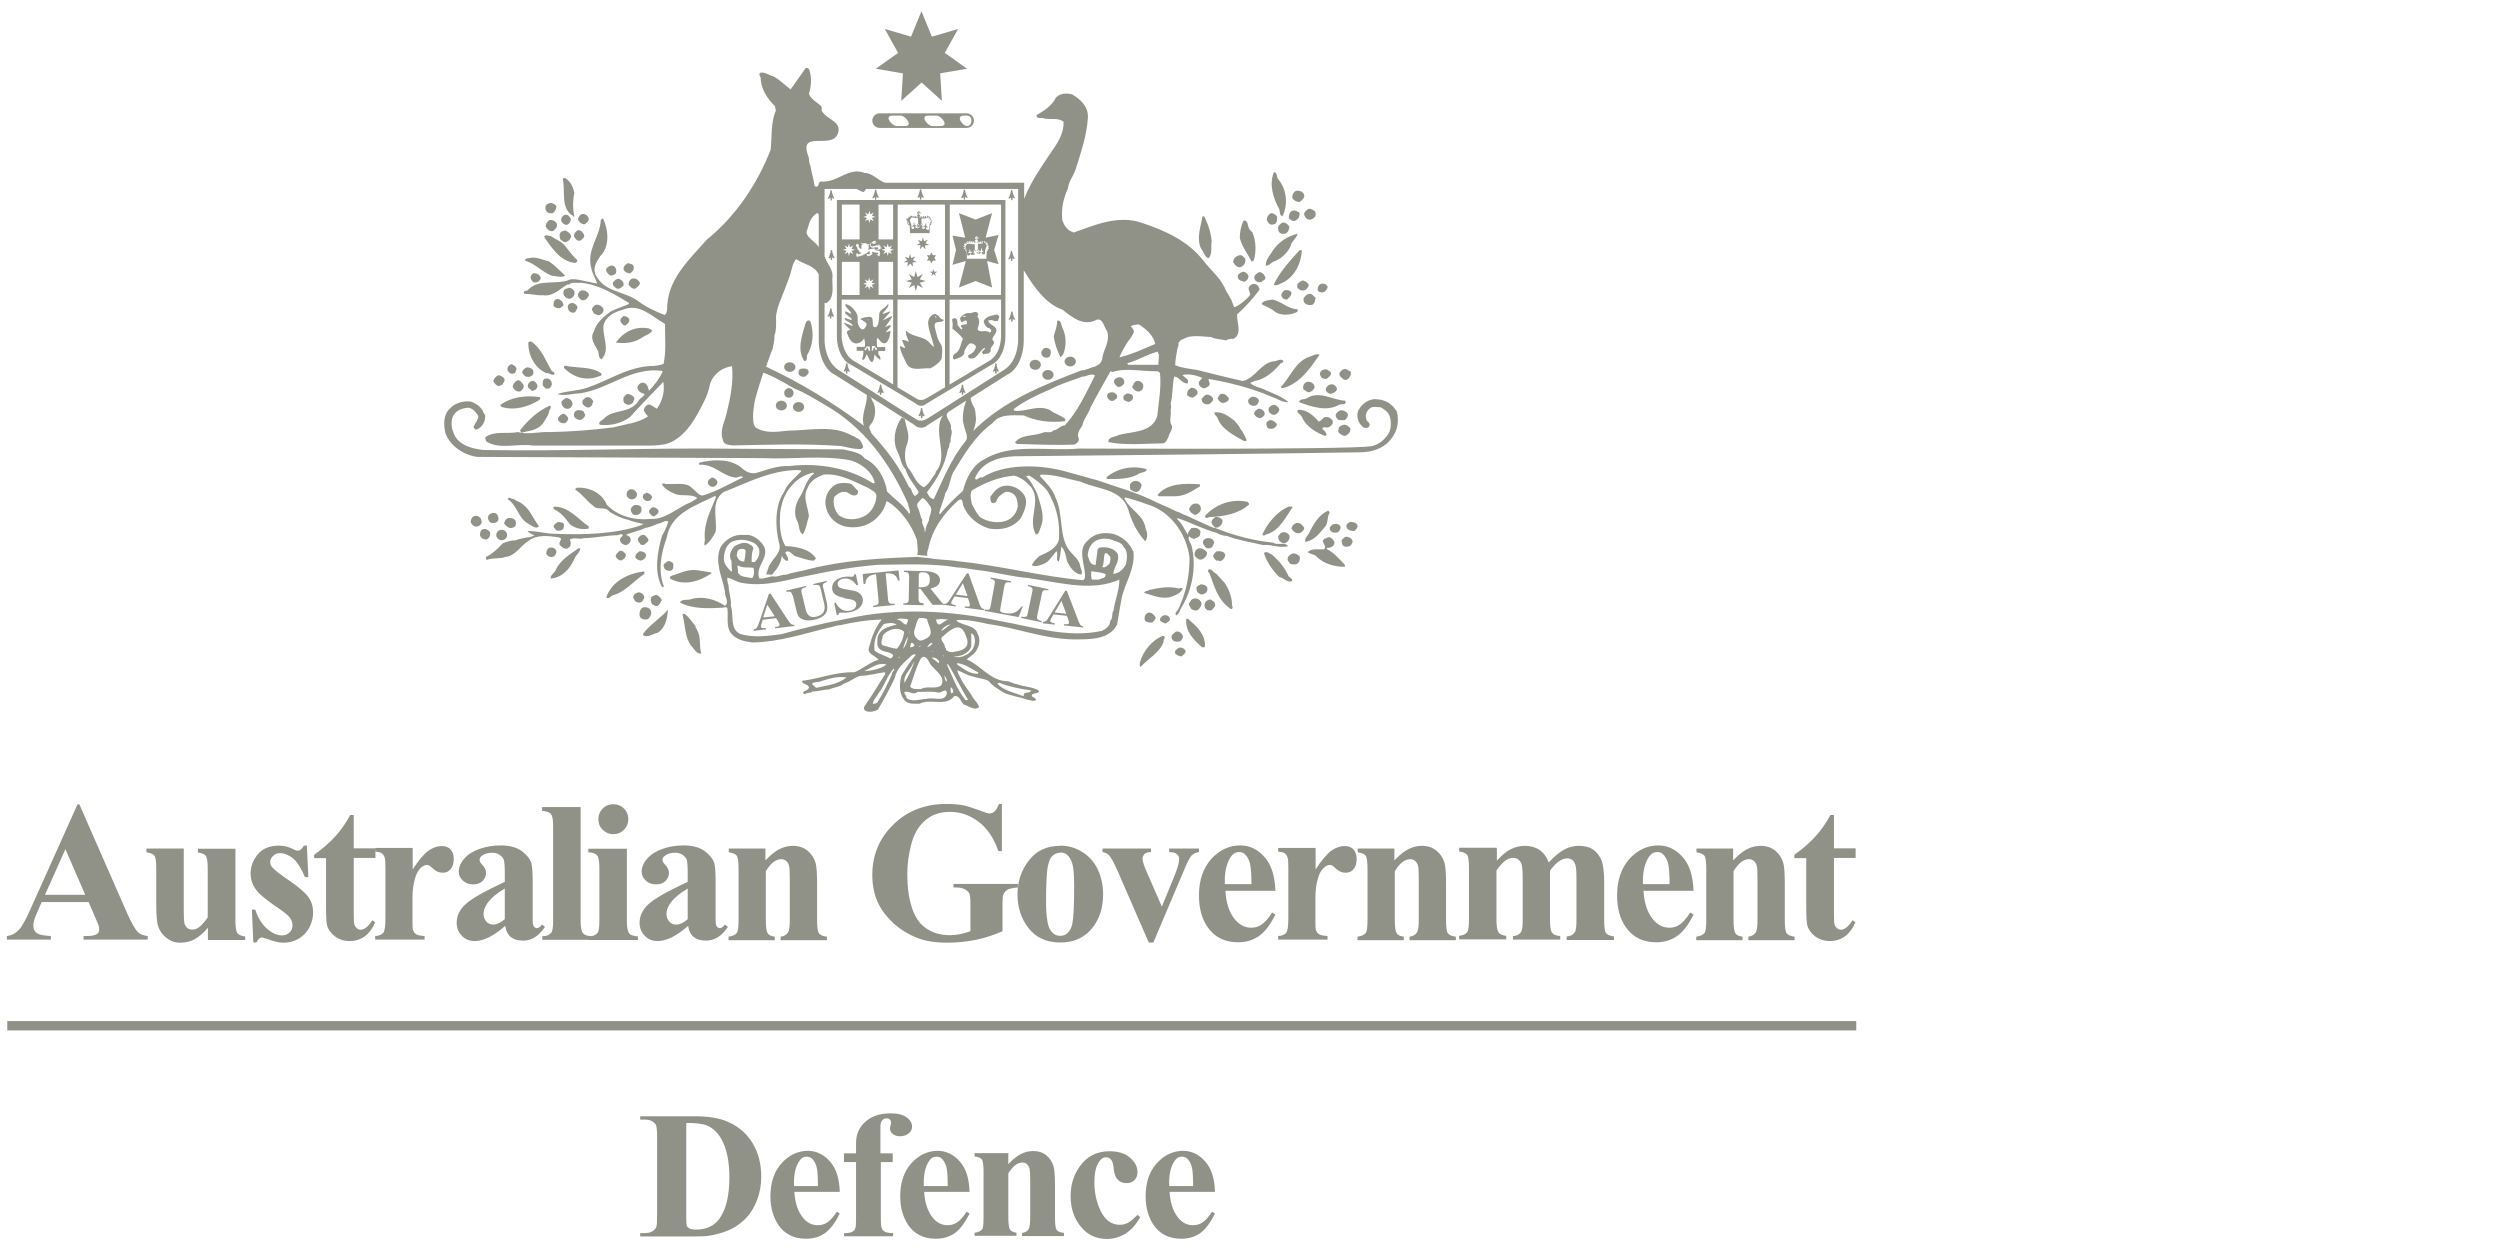 <?xml version="1.0" encoding="UTF-8"?>
<svg id="Aust_Gov_Defence" data-name="Aust Gov Defence" xmlns="http://www.w3.org/2000/svg" viewBox="0 0 120 60">
  <defs>
    <style>
      .cls-1 {
        fill: #909288;
        stroke-width: 0px;
      }
    </style>
  </defs>
  <path class="cls-1" d="M41.61,16.63h.13s.04.21,0,.22c-.06.03-.06-.16-.11-.16-.03,0-.06.16-.09.13-.03-.02-.04-.04-.05-.08.02,0,.06,0,.11-.11M41.58,15.32s.01,0,.01,0c.01,0,.02.02.05.02.03,0,.04-.02.05-.03,0,0,.02,0,.02,0,0,.01-.03.03-.06.03-.04,0-.07,0-.07-.02M41.86,16.61h.13c.05.11.09.11.11.12,0,.04-.01.07-.05.08-.02.03-.05-.13-.09-.13-.04,0-.05.19-.11.16-.03-.01.03-.22,0-.24M41.16,16.47c.17,0,.3-.19.32-.24,0,.09.04.11.04.26,0,.1,0,.13-.01.16h-.39v.19h.33s-.01.04-.01.09c0,.25-.1.27-.03.34.06.06.19-.24.18-.26.07.02.14.37.26.36.13-.01.08-.33.15-.35-.04,0,.26.32.26.23,0-.24-.1-.14-.1-.3,0-.05,0-.08,0-.1h.33v-.19h-.39c0-.07-.04-.36.01-.43.03-.03.13.16.22.21.33.22.43-.52.41-.55,0-.02-.16.04-.22.07.03-.09.23-.25.24-.31-.01-.1-.15,0-.28.06.46-.66.49-.62-.11-.33.56-.61.39-.43.01-.31-.08-.04.34-.31.25-.48-.23.3-.43.25-.43.53,0,.18-.03.55-.16.58-.3.07.02-.54-.34-.49-.1.01-.31.02-.41.12.06,0,.31.16.31.23s-.09.25-.2.25-.23-.23-.23-.34,0-.08,0-.24c0-.26-.38-.64-.6-.63,0,.18.27.31.29.46-.1,0-.3-.19-.3-.07s.32.24.32.34-.34-.14-.34-.03c0,.1.4.21.39.33-.07.04-.4-.17-.42-.13-.01.03.26.3.32.32-.02.02-.22.03-.17.18.15.39.26.49.5.49M46.29,15.21s-.07-.01-.07-.02c0-.02.03-.03.06-.03.04,0,.07,0,.07.02,0,.02-.03.03-.06.03M47.63,16.32c0-.2.21-.28.2-.5-.08-.22-.34-.22-.4-.42.08-.06.2-.04.28,0,.03.04.11-.02.18.02l.08-.23s-.09-.11-.15-.09c-.23.05-.47.08-.6.3,0,.15.11.28.21.35.08-.03.09.05.15.09.01.07-.03.12-.09.12-.16-.16-.44.05-.57-.15.05-.2.16-.43-.01-.62.01-.04.08-.08.04-.12-.07-.19-.27-.04-.39-.04-.2-.03-.36.08-.48.24.01.07.02.13.08.2.08-.02.28-.23.25.09l-.27.04c-.06.12.04.09.05.15,0,.17-.19-.09-.23-.16,0-.11.01-.3-.13-.32-.03,0-.12.04-.12.04-.03.04.02.15.02.25s-.02.21-.02.21c0,0,.41.31.51.5-.12.24-.12.58-.4.72-.08.05-.08.13-.08.22l.07.05c.18-.09.51-.12.48-.42.07-.12.13-.26.25-.35.13-.03.26.04.31.15-.04.2-.18.34-.36.4-.03.03-.01.07-.01.11.05.09.2.05.28.04.23-.15.32-.42.52-.5.03.13-.27.17-.08.31.12-.03.28.01.36-.15-.09-.23.32-.34.07-.54M44.93,15.2s.03.04.02.05c0,0-.03,0-.05-.02-.02-.02-.03-.04-.02-.05,0,0,.03,0,.05.02M44.66,17.68c.22-.11.42-.26.54-.46.01-.23.08-.53-.05-.72-.16-.2-.21-.53-.28-.8-.07-.38.35-.15.43-.34-.04-.04-.14-.01-.19-.13-.12-.12-.21-.23-.39-.09-.13.11-.2.28-.16.47.05.37.21.7.27,1.04-.08-.04-.13-.12-.2-.18-.28-.36-.8-.26-1.13-.59-.09.05.13.53.13.53,0,0-.18-.1-.32-.09-.01.09.13.29.13.38-.04.04-.19-.11-.24-.08,0,.24.19.55.28.76.19.5.78.26,1.18.3M48.47,12.42s.05-.03.05-.02c0,.01,0,.1.01.12,0,.01.02,0,.03,0,0,0,.03,0,.03,0,0-.01.01-.1.01-.12,0-.01.02-.01.04.02.02.03.05,0,.05,0,0,0,.04,0,0-.04-.04-.04-.1-.26-.1-.26v-.05s-.04-.03-.04-.03h0s0,0,0,0c0,0-.04,0-.04.04v.05s-.06.23-.1.27c-.04.03,0,.04,0,.04,0,0,.03.03.05,0M40.05,12.4s.04,0,0-.04c-.04-.04-.1-.27-.1-.27v-.05s-.04-.04-.04-.04h0s0,0,0,0c0,0-.04,0-.04.03v.05s-.06.23-.09.27c-.04.04,0,.04,0,.04,0,0,.03.03.05,0,.02-.03.04-.03.04-.02s.01.1.01.11c0,.01.02,0,.03,0,0,0,.03,0,.03,0,0-.01.01-.1.01-.12,0-.01.02-.01.04.02.02.03.05,0,.05,0M48.49,9.51s.04-.03.04-.02c0,.01,0,.1.01.12,0,.01.02,0,.03,0,0,0,.03,0,.03,0,0-.01.01-.1.01-.12s.02-.01.04.02c.02.03.05,0,.05,0,0,0,.05,0,0-.04-.04-.04-.1-.27-.1-.27v-.05s-.04-.03-.04-.03h0s0,0,0,0c0,0-.04,0-.04.04v.05s-.06.23-.1.27c-.04.04,0,.04,0,.04,0,0,.03.03.05,0M46.21,9.49s.05-.03.05-.02c0,.01,0,.1,0,.11,0,.01.02,0,.03,0,0,0,.03,0,.03,0,0-.01.01-.1.01-.12,0-.01.02-.01.05.02.02.03.05,0,.05,0,0,0,.04,0,0-.04-.04-.04-.1-.26-.1-.26v-.05s-.04-.03-.04-.03h0s0,0,0,0c0,0-.04,0-.04.04v.05s-.06.23-.1.27c-.04.04,0,.04,0,.04,0,0,.03.03.05,0M39.81,9.51s.05-.03.05-.01c0,.01,0,.1.01.12,0,.01.02,0,.03,0,0,0,.03,0,.03,0,0-.02,0-.1,0-.12,0-.02.02-.01.05.02.02.03.05,0,.05,0,0,0,.04,0,0-.04-.04-.04-.1-.27-.1-.27v-.05s-.04-.03-.04-.03h0s-.04,0-.04.04v.05s-.06.23-.1.27c-.04.04,0,.04,0,.04s.03.03.05,0M41.95,9.49s.05-.03.05-.02c0,.01,0,.1,0,.11,0,.01.02,0,.03,0,0,0,.03,0,.03,0,0-.01.01-.1.01-.12,0-.01.02-.01.05.02.02.03.05,0,.05,0,0,0,.04,0,0-.04-.04-.04-.1-.26-.1-.26v-.05s-.04-.03-.04-.03h0s0,0,0,0c0,0-.04,0-.04.04v.05s-.06.23-.1.27c-.04.04,0,.04,0,.04,0,0,.03.03.05,0M44.1,9.48s.05-.03.05-.02,0,.1.01.12c0,.01.02,0,.03,0,0,0,.03,0,.03,0,0-.01.01-.1.01-.12,0-.01.02-.01.05.02.02.03.05,0,.05,0,0,0,.04,0,0-.04-.04-.04-.1-.27-.1-.27v-.05s-.04-.04-.04-.04h0s0,0,0,0c0,0-.04,0-.04.03v.05s-.06.23-.1.27c-.04.04,0,.04,0,.04,0,0,.03.03.05,0M40.02,15.19s.04,0,0-.04c-.04-.04-.1-.27-.1-.27v-.05s-.04-.03-.04-.03h0s0,0,0,0c0,0-.04,0-.04.04v.05s-.06.23-.1.26c-.04.04,0,.04,0,.04,0,0,.03.03.05,0,.02-.03.04-.03.04-.01,0,.01.01.1.01.11,0,.01.02,0,.03,0,0,0,.03,0,.03,0,0-.02.01-.1.01-.12s.03-.01.05.02c.02.03.05,0,.05,0M40.69,17.52v-.05s-.04-.04-.04-.04h0s0,0,0,0c0,0-.04,0-.04.03v.05s-.06.23-.1.27c-.04.03,0,.04,0,.04s.03.03.05,0c.02-.03.04-.03.04-.01s0,.1.01.12c0,.01.02,0,.03,0,0,0,.03,0,.03,0,0-.02.01-.1.01-.12,0-.01.02-.01.05.02.02.03.05,0,.05,0,0,0,.04,0,0-.04-.04-.04-.1-.27-.1-.27M42.31,18.55v-.05s-.04-.04-.04-.04h0s0,0,0,0c0,0-.04,0-.04.03v.05s-.06.23-.1.27c-.04.04,0,.04,0,.04,0,0,.03.03.05,0,.02-.03.05-.03.05-.02,0,.01,0,.1.01.12,0,.01.02,0,.03,0,0,0,.03,0,.03,0,0-.01.01-.1.01-.11,0-.01.02-.01.05.01.02.03.05,0,.05,0,0,0,.05,0,0-.04-.04-.04-.1-.27-.1-.27M47.85,17.52v-.05s-.04-.03-.04-.03h0s0,0,0,0c0,0-.04,0-.04.03v.05s-.06.23-.1.27c-.04.04,0,.04,0,.04,0,0,.03.03.05,0,.02-.03.04-.03.04-.02,0,.01.01.1.01.12,0,.01.02,0,.03,0,0,0,.03,0,.03,0,0-.02.01-.1.01-.12,0-.01.02-.01.04.02.02.03.05,0,.05,0,0,0,.04,0,0-.04-.04-.04-.1-.27-.1-.27M46.24,18.54v-.05s-.04-.03-.04-.03h0s0,0,0,0c0,0-.04,0-.04.03v.05s-.06.23-.1.27c-.04.04,0,.04,0,.04,0,0,.03.03.05,0,.02-.03.05-.03.05-.02s0,.1.01.12c0,.01.02,0,.03,0,0,0,.03,0,.03,0,0-.02.01-.1.01-.12,0-.01.02-.01.04.02.02.03.05,0,.05,0,0,0,.04,0,0-.04-.04-.04-.1-.27-.1-.27M44.28,19.67v-.05s-.04-.04-.04-.04h0s0,0,0,0c0,0-.04,0-.04.03v.05s-.06.23-.1.27,0,.04,0,.04.03.03.05,0c.02-.03.05-.03.05-.02,0,.01,0,.1.01.12,0,.01.02,0,.03,0,0,0,.03,0,.03,0,0-.01.01-.1.01-.12,0-.01.02-.01.04.02.02.03.05,0,.05,0,0,0,.04,0,0-.04-.04-.04-.1-.27-.1-.27M48.61,15.03v-.05s-.04-.03-.04-.03h0s0,0,0,0c0,0-.04,0-.04.03v.05s-.06.23-.1.27c-.04.04,0,.04,0,.04,0,0,.03.03.05,0,.02-.03.05-.03.05-.02,0,.01,0,.1.01.12,0,.01.02,0,.03,0,0,0,.03,0,.03,0,0-.01.01-.1.01-.12,0-.01.02-.01.05.02.02.03.05,0,.05,0,0,0,.05,0,0-.04-.04-.04-.1-.27-.1-.27M46.61,12.08s0,.04,0,.04c0,0,0-.05,0-.05,0,0,0,.01,0,.01h0ZM46.7,12.21s.02,0,.03,0c-.03,0-.04,0-.06-.01.01,0,.02,0,.03.01M46.58,12.08s.01.04.01.05v-.03s-.01,0-.01,0c0,0,0,0,0,0M46.78,12.21s.01-.02.03-.03c-.01.01-.03.02-.05.03,0,0,.02,0,.02,0M47.43,11.86s-.01.04-.02.05c0-.01.01-.03.02-.03.02,0,.04.02.04.04s-.02.03-.04.03c-.02,0-.03-.01-.03-.03,0,0,0,.02,0,.03,0,0,0,.01-.01.02,0,0,0,0,0,0,.02,0,.04.02.04.04,0,.02-.02.03-.04.03-.01,0-.02-.01-.02-.02,0,0,0,0,0,.01,0,.02-.02.26-.02.25h0s0,.14,0,.14c0,0-.24,0-.47,0s-.47,0-.47,0v-.14s-.01-.23-.02-.25c0,0,0-.01,0-.02,0,.01-.01.03-.03.03-.02,0-.04-.02-.04-.03,0-.02.02-.04.04-.04.01,0,.01.01.02.02,0-.01,0-.02-.02-.04-.02-.03-.03-.06-.04-.09,0,0,0-.02,0-.03,0,.02-.01.03-.03.03-.02,0-.04-.02-.04-.04,0-.02.01-.04.04-.04.02,0,.03.02.03.03,0-.03,0-.06.02-.08,0,.01-.01.03-.03.03-.02,0-.04-.02-.04-.04,0-.02.02-.03.04-.03.02,0,.03.01.03.03.03-.03.06-.06.09-.08.03-.02.06,0,.11,0-.02,0-.03-.01-.03-.03s.02-.04.04-.04c.02,0,.04.02.04.04s-.01.03-.03.03c.03,0,.05,0,.08,0-.01,0-.03-.01-.03-.03,0-.02.02-.03.04-.03s.04.02.04.03c0,.02-.01.02-.03.03,0,0,.01,0,.02,0,.01,0,.03,0,.05,0-.01,0-.02,0-.02-.02,0-.02.01-.03.04-.03.02,0,.03.02.03.03,0,.01-.01.02-.03.03.02,0,.03,0,.05,0v-.02h.06s-.06-.03-.06-.07.02-.05.05-.06c0,0,.01-.02.01-.02,0-.02.01-.04.01-.04,0,0-.02,0-.04.02-.02.01-.03.03-.03.03v-.12s.01.02.03.03c.02.02.04.02.04.02,0,0,0-.02-.02-.04-.01-.02-.03-.03-.03-.03h.12s-.02.01-.03.03c-.01.02-.02.04-.02.04,0,0,.02,0,.04-.02.02-.01.03-.03.03-.03v.12s-.01-.02-.03-.03c-.02-.01-.04-.02-.04-.02,0,0,0,.02,0,.04,0,0,0,.01,0,.02.03.01.05.03.05.07s-.03.06-.06.07h.06v.02s.03,0,.04,0c-.01,0-.03-.01-.03-.03,0-.02.02-.03.04-.03s.04.02.04.03c0,.01-.01.02-.03.02.02,0,.04,0,.06,0,0,0,0,0,.01,0-.01,0-.03-.01-.03-.03,0-.02.01-.03.03-.03.02,0,.04.02.04.03,0,.02-.01.02-.03.03.03,0,.05,0,.08,0-.02,0-.04-.02-.04-.03s.02-.04.04-.04c.02,0,.03.02.03.04s-.01.03-.03.03c0,0,0,0,0,0,.05,0,.08-.01.11,0,.03.02.06.05.09.07,0-.01.01-.03.03-.03.02,0,.04.01.04.03,0,.02-.02.04-.04.04,0,0,0,0-.01-.01.01.02.01.04.02.06,0-.01.01-.03.03-.03.02,0,.03.02.03.04,0,.02-.01.04-.03.04-.01,0-.01-.01-.02-.02,0,0,0,0,0,.01M46.26,11.92s.02-.04.04-.04c.02,0,.03.02.03.04s-.02.03-.03.03c-.02,0-.04-.02-.04-.03M46.38,11.63s.04.02.04.04c0,.02-.02.03-.04.03-.02,0-.03-.02-.03-.03,0-.02.02-.04.03-.04M46.46,11.58s.03.02.03.04c0,.02-.02.04-.03.04-.02,0-.04-.02-.04-.04,0-.02.02-.04.04-.04M47.27,11.58s.04.02.04.04c0,.02-.02.04-.04.04-.02,0-.04-.02-.04-.04,0-.02.01-.04.04-.04M47.36,11.63s.03.02.03.04c0,.02-.02.03-.03.03-.02,0-.04-.02-.04-.03,0-.02.02-.04.04-.04M47.31,11.41l.31-1.18-.79.31-.8-.31.3,1.18-.61-.1.17.69-.17.71.64-.18-.33,1.27.8-.31.79.31-.24-1.27.55.15-.21-.69.21-.71-.62.13ZM46.79,12.14s-.05.05-.05.05v-.2s.02.03.05.05c.02.01.03.02.05.03,0,0,0,0,.01,0,0-.01-.02-.03-.03-.05-.02-.03-.05-.05-.05-.05h.02v-.25s-.09,0-.12,0c-.04,0-.06-.02-.11-.02s-.09-.02-.14.02c-.05.05-.07.08-.08.11,0,.03.04.11.07.22,0,.05.01.14.02.2.02.01.04.02.08.01h0s.04-.02.05-.03c0,0,0,0,0,0,0-.03.01-.05.01-.06,0,0,0,0,0,0,0,0-.03-.03-.05-.03-.03,0-.04.04-.04.05h0s0-.1.02-.11c.02,0,.04.03.05.04,0,0-.01-.02-.02-.04,0-.03,0-.12.01-.13.01,0,.05.09.04.12,0,.02,0,.04,0,.05,0-.02.02-.05.04-.05.03,0,.05.09.05.1,0,0-.02-.04-.05-.04-.02,0-.03.03-.04.04h0s0,.02,0,.02h0s.01,0,.01,0c0,0,.02.06.11.05.09-.01.09-.08.1-.09.01,0,0,0,0,0,0,0,0,0,0,0,0,0,0,0,0,0,0,0-.03.01-.06.03M46.53,12.24s.02,0,.03,0c0,0-.01,0-.02,0,0,0,0,0,0,0M47.34,12.28h0,0s0,0,0,0ZM47.15,12.1s0,0,0,0h0s0,0,0,0M46.96,12.21s.01,0,.02,0c-.02,0-.03-.01-.04-.02,0,0,.02.02.02.02M47.13,12.09s0,0,0,0c0,0,0,.05,0,.05,0,0,0-.03,0-.03h0ZM47.17,11.68c-.05,0-.06.01-.11.02-.03,0-.08,0-.12,0v.25h.02s-.03.02-.05.05c-.01.02-.02.03-.03.05,0,0,0,0,0,0,.01,0,.03-.02.05-.03.03-.02.05-.05.05-.05v.2s-.02-.03-.05-.05c-.02-.02-.05-.03-.06-.03,0,0,0,0,0,0,0,0,0,0,0,0,0,0,0,0,0,0,0,.01,0,.08.1.09.04,0,.07,0,.08-.02,0,0,.01,0,.02-.02,0,0,.01-.01.01-.01h0s0,0,0,0h0s-.02-.04-.04-.05c-.03,0-.04.04-.05.04,0,0,.01-.1.04-.1.03,0,.04.03.05.05,0,0,0-.03,0-.05,0-.03.03-.12.04-.12.01,0,.02.1.02.13,0,.02-.01.03-.02.04,0-.01.03-.04.05-.04.03,0,.03.1.03.11,0,0-.01-.04-.04-.05-.02,0-.04.02-.04.03,0,0,0,0,0,0,0,0,0,.04.03.06.01.01.02.03.04.03.04.01.06,0,.08-.01,0,0,.02-.12.02-.2.03-.11.08-.19.07-.22-.01-.03-.03-.07-.08-.11-.05-.04-.09-.02-.14-.02M47.04,12.21s0,0,.02,0c-.01,0-.02,0-.04,0,0,0,.02,0,.02,0M43.53,10.7s.02.04.04.04c.02,0,.03-.02.03-.04,0-.02-.01-.03-.03-.03-.02,0-.04.02-.04.03M43.77,10.39s-.02-.04-.04-.04c-.02,0-.04.01-.04.04,0,.02.02.04.04.04.02,0,.04-.02.04-.04M44.66,10.44s-.01-.04-.04-.04c-.02,0-.03.02-.03.04,0,.02.02.04.03.04.02,0,.04-.02.04-.04M44.58,10.39s-.02-.04-.04-.04-.04.01-.04.04c0,.02.02.04.04.04s.04-.02.04-.04M43.68,10.44s-.02-.04-.04-.04c-.02,0-.04.02-.04.04,0,.02.02.04.04.04.02,0,.04-.02.04-.04M43.7,10.47c.05-.04.09-.02.14-.02s.06.01.11.02c.03,0,.08,0,.12,0v.25h-.02s.03.02.05.05c.01.02.02.03.03.04,0,0,0,0-.01.01-.01,0-.03-.01-.04-.03-.03-.02-.05-.05-.05-.05v.2s.02-.03.05-.05c.02-.02.05-.03.06-.03,0,0,0,0,0,0,0,0,0,0,0,0,0,0,0,0,0,0,0,.01,0,.08-.1.09-.09.01-.11-.05-.11-.05h-.02s0,0,0,0h0s0,0,0,0c0,0,0,0,0,0,0-.01.02-.03.04-.04.03,0,.05.04.05.04,0,0-.02-.1-.05-.1-.02,0-.04.03-.04.05,0,0,0-.03,0-.05,0-.03-.03-.13-.04-.12-.01,0-.02.1-.01.13,0,.02.01.04.02.05,0,0,0,0,0,0h0s.01.04.01.04c0,0-.01-.04-.01-.05,0-.01-.03-.04-.06-.04-.03,0-.02.1-.02.11,0,0,0-.04.04-.05.02,0,.04.02.04.03,0,0,0,0,0,0,0,.01,0,.03-.01.06,0,0,0,0,0,0-.01.01-.02.03-.04.03,0,0,0,0,0,0-.03,0-.06,0-.07-.01,0-.05-.02-.15-.02-.2-.03-.11-.08-.18-.07-.22.01-.03.03-.07.08-.11M44.05,10.98s-.02,0-.02,0c.02,0,.04-.02.05-.03-.01.01-.02.02-.03.03M43.97,10.99s-.02,0-.03-.01c.01,0,.03.01.06.01-.01,0-.02,0-.03,0M43.87,10.9v-.04s0,0,0,0c0,0,0-.01,0-.01,0,0,0,.05,0,.05M43.8,11.02s0,0,0,0c0,0,.01,0,.02,0-.01,0-.02,0-.03,0M44.41,10.91v-.04s0,0,0,0c0,.01,0,.03,0,.03M44.16,10.88s.03.01.06.03c.03.02.05.05.05.05v-.2s-.02.03-.05.05c-.02.01-.03.02-.05.03,0,0,0,0,0,0,0-.01.01-.03.03-.05.02-.03.05-.05.05-.05h-.02v-.25s.09,0,.12,0c.04,0,.06-.02.11-.02.05,0,.08-.02.14.02.05.05.07.08.08.11,0,.03-.04.11-.07.22,0,.07-.02.18-.02.2-.02.01-.05.02-.08.01,0,0,0,0,0,0-.02,0-.03-.02-.04-.03-.02-.02-.02-.05-.03-.06,0,0,0,0,0,0,0,0,.03-.03.04-.03.03,0,.04.05.04.05,0,0,0-.11-.03-.11-.02,0-.04.02-.05.04,0,0,.01-.03.02-.05,0-.03,0-.13-.02-.13h0s-.04.09-.04.12c0,.02,0,.04,0,.05,0-.02-.02-.05-.04-.05-.03,0-.04.09-.04.1,0,0,.02-.04.05-.04.02,0,.03.03.04.04,0,0,0,0,0,0,0,0,0,0,0,0h0s0,.01-.01.02c0,0,0,0-.01.01-.02.01-.04.03-.08.02-.05,0-.07-.03-.08-.05h0s-.01-.04-.02-.05c0,0,0,0,0,0,0,0,0,0,0,0,0,0,0,0,0,0M44.6,11.05s0,0,0,0h0s0,0,0,0M44.4,10.86s0,0,0,0h0s0,.04,0,.04c0,0,0-.05,0-.05M44.31,10.99s-.02,0-.03,0c.02,0,.03,0,.04,0,0,0-.01,0-.02.01M44.23,10.98s-.01-.01-.02-.03c.01.01.02.02.05.03,0,0-.01,0-.02,0M43.56,10.57s-.04.01-.04.04c0,.02.02.03.04.03.01,0,.02-.01.03-.03,0,0,0,.02,0,.02,0,.04.02.07.04.09,0,.01.01.02.02.04,0,0,0-.02-.02-.02-.02,0-.04.02-.04.03,0,.02.02.04.04.04.02,0,.03-.02.03-.03,0,0,0,.02,0,.02,0,.02.02.25.02.25h0v.14s.24,0,.47,0,.47,0,.47,0v-.14h0s.01-.24.02-.25c0,0,0-.01,0-.01,0,.01.01.02.02.02.02,0,.04-.02.04-.04,0-.02-.02-.03-.04-.03,0,0,0,0,0,0,0,0,0-.01,0-.02,0,0,0-.02,0-.02,0,.02.01.03.03.03.02,0,.04-.02.04-.04,0-.02-.02-.03-.04-.03-.01,0-.02.01-.03.03,0-.02.02-.03.02-.06,0,0,0,0,0-.01,0,0,0,.02.02.02.02,0,.03-.02.03-.03,0-.02-.01-.04-.03-.04-.01,0-.02.01-.03.03,0-.02,0-.04-.02-.06,0,0,0,.01.01.01.02,0,.04-.01.04-.03,0-.02-.02-.04-.04-.04-.01,0-.02.01-.03.03-.03-.03-.06-.06-.09-.07-.03-.02-.06,0-.11,0,0,0,0,0,0,0,.02,0,.03-.01.03-.03,0-.02-.02-.04-.04-.04-.02,0-.04.01-.04.04,0,.02.02.03.03.03-.03,0-.05,0-.08,0,.01,0,.03-.01.03-.03,0-.02-.02-.03-.04-.03-.02,0-.04.02-.04.03,0,.02.01.03.03.03,0,0-.01,0-.02,0-.02,0-.04,0-.06,0,.01,0,.02-.01.02-.02,0-.02-.02-.04-.04-.04s-.04.02-.04.04c0,.01.01.02.03.03-.01,0-.02,0-.04,0v-.02h-.06s.06-.03.06-.07c0-.03-.03-.06-.05-.07,0,0,0-.01,0-.02,0-.02,0-.04,0-.04,0,0,.02,0,.04.02.02.01.03.03.03.03v-.12s-.01.02-.03.03c-.02.01-.04.02-.04.02,0,0,0-.02.02-.04.01-.02.03-.03.03-.03h-.12s.02.01.03.03c.01.02.02.04.02.04,0,0-.02,0-.04-.02-.02-.01-.03-.03-.03-.03v.12s.01-.02.03-.03c.02-.01.04-.02.04-.02,0,0,0,.02-.01.04,0,0,0,.01-.01.02-.03.01-.05.03-.05.06,0,.04.03.06.06.07h-.06v.02s-.03,0-.05,0c.01,0,.02-.01.02-.03,0-.02-.01-.04-.03-.04s-.04.02-.04.04c0,.01.01.02.02.02-.02,0-.04,0-.05,0,0,0-.02,0-.02,0,.01,0,.03-.01.03-.03,0-.02-.02-.03-.04-.03-.02,0-.03.02-.03.03,0,.02.01.02.03.03-.03,0-.05,0-.08,0,.02,0,.03-.01.03-.03,0-.02-.02-.04-.04-.04-.02,0-.04.01-.04.04,0,.02.02.03.03.03-.05,0-.08-.01-.11,0-.03.02-.06.05-.09.08,0-.02-.02-.03-.03-.03-.02,0-.04.02-.04.04,0,.02.01.03.04.03.01,0,.02-.01.03-.03-.01.02-.02.05-.02.08,0-.02-.02-.03-.03-.03M41.5,12.14s-.02.02-.02.04c0-.01.01-.03.02-.04M40.41,14.38h2.46v4.07l-1.94-1.16c-.32-.22-.48-.61-.53-1.08v-1.84ZM40.41,12.57h.85v1.59h-.85v-1.59ZM40.41,9.82h.85v1.67h-.85v-1.67ZM40.96,12.2l-.16-.09-.05.18-.05-.18-.16.09.09-.16-.17-.05.17-.05-.09-.16.16.09.05-.18.05.18.16-.09-.09.16.17.05-.17.05.09.16ZM41.93,13.83l-.16-.09-.05.17-.05-.17-.16.09.09-.16-.17-.05.17-.05-.09-.16.16.09.05-.17.05.17.16-.09-.09.16.17.05-.17.05.09.16ZM41.36,11.72s-.02-.03-.02-.05h0s.02-.01.03-.01c.02,0,.03.03.05.03.03,0,.04-.02.07-.02h.03s.05,0,.08.03c.02.01.02.03.05.03.03,0,.04-.02.06-.02.01,0,.02.01.02.02,0,.03-.02.04-.05.05.01.03.02.04.02.06,0,.04,0,.06,0,.1-.02,0-.02-.02-.03-.03,0,.02,0,.03,0,.04,0,.01,0,.02,0,.03.02,0,.04-.01.06-.01,0,0,0,0,.01,0l.17-.04h.04c.05,0,.08.04.13.04.04,0,.08-.02.08-.06,0-.03-.04-.04-.07-.04-.02,0-.03,0-.05,0h-.04s-.03.02-.05.02h-.06c-.07,0-.13-.05-.13-.12v-.06s.02-.06.05-.06h.04s.04-.07.09-.08c.04-.01.08,0,.11-.03-.02.03-.02.04-.04.06h.01s.05.02.08.05c-.02,0-.02-.01-.04-.01h-.06s-.02.01-.03.02c.03.01.04.02.06.04-.02.01-.03.01-.05.01-.06,0-.09-.04-.15-.04-.03,0-.04.04-.04.07,0,.04.02.09.07.09.03,0,.05-.02.09-.02.03,0,.06,0,.09,0,0-.02-.01-.03-.02-.05.03,0,.05,0,.06.02.01.01.03.04.04.04,0-.04.02-.07.02-.11.02.02.03.04.04.07.01-.01.01-.03.03-.04.01.03.02.05.02.08,0,0,0,.01,0,.02.01-.02.02-.03.03-.05,0,.02.01.02.01.04,0,.03-.01.05-.03.07.01,0,.02-.02.04-.02.02,0,.03.02.05.04-.05-.02-.06.02-.1.04-.04.02-.06.03-.11.03-.06,0-.09-.02-.16-.03.04.04.07.06.11.07h.04s.03,0,.05,0c.04,0,.05.03.08.05,0,.01,0,.02-.02.02h-.01s.04.03.04.05c0,.01-.01.01-.01.02,0,.02.01.02.02.03h-.03s0,.02,0,.02c0,.02,0,.02,0,.04v.03s0,0-.01,0c0,0-.02-.02-.02-.03,0,.02,0,.04-.02.04-.02,0-.02-.02-.02-.04-.02.01-.03,0-.04-.01h-.02s-.02,0-.02,0c0-.02,0-.04.02-.04.01,0,.02,0,.03,0,.01,0,.02,0,.02-.02v-.04s-.04-.03-.07-.03h-.07c-.05,0-.07-.03-.13-.03-.02,0-.02.03-.02.06,0,.03.01.03.02.05-.02.02-.04.01-.06.03-.02.01-.02.03-.03.04,0,0-.01-.01-.02-.02,0,.02-.02.04-.05.04,0,0,0,0,0-.01,0-.01,0-.02.01-.03-.01.02-.03.03-.05.04-.01,0-.02.02-.03.02,0,0,0-.02-.01-.02,0,0,0,0-.01,0,0-.01-.01-.01-.01-.03,0,0,.01-.02.02-.02,0,0-.01.01-.02.01-.01,0-.02-.01-.02-.02,0-.02.02-.04.04-.04.02,0,.02.02.05.02.04,0,.06-.03.09-.06-.02,0-.04-.01-.04-.03,0-.03.02-.04.03-.06,0,0,0,0-.01,0-.11,0-.14.13-.26.13-.01,0-.02-.01-.02-.02,0,.02.02.03.02.05,0,0,0,0-.01,0-.01,0-.03,0-.04-.02v.06s-.03-.03-.05-.03c0,.01.02.02.02.03,0,0,0,0,0,0-.01,0-.02,0-.03,0-.01,0-.01.02-.03.02-.01,0-.02-.04-.02-.05,0,.01,0,.03,0,.03,0,.01,0,.02-.01.03-.01,0-.01-.02-.02-.02,0,.02-.01.03-.03.03,0,0,0,0,0-.01,0,0-.01.01-.02.01,0,0-.01-.02-.01-.03,0,.02,0,.03-.01.03-.01,0,0,0-.02,0-.01,0-.02.02-.04.03,0-.01,0-.02,0-.03,0,.01-.01.03-.03.03s-.02-.02-.03-.03c-.01,0-.02-.01-.02-.02s0-.02.02-.03c-.02,0-.03-.01-.03-.03,0-.02.02-.02.03-.03,0-.02,0-.04.03-.04.03,0,.03.07.05.06.05,0,.11-.03.13-.07,0-.01.02-.03.03-.05-.02.02-.04.04-.07.04-.01,0-.03,0-.03-.02,0-.01,0-.02.01-.03,0,0-.01,0-.02,0-.01,0-.02-.01-.02-.03s0-.02,0-.03c0,0-.01,0-.02,0s-.01,0-.02-.01c0,0,0-.02.01-.03-.02,0-.04,0-.05-.03,0,0,.02,0,.02-.02-.02,0-.04-.02-.04-.04.01,0,.02,0,.03-.02-.01,0-.02,0-.02-.02,0,0,0-.01,0-.02-.01,0-.01.02-.03.02-.02,0-.02-.03-.02-.05,0-.02.02-.01.03-.01-.02,0-.05-.01-.04-.03,0-.01.02-.01.02-.04.02,0,.03.02.03.04,0-.02,0-.03,0-.04,0-.02,0-.03.02-.03.03,0,.02.05.03.09,0-.02,0-.04.02-.04.02,0,.03,0,.03.03s-.02.03-.02.04c.01.07.08.13.12.14h0s.03-.05.03-.05h0s-.01,0-.02,0c0-.02.03-.04.03-.06-.01.01-.02.02-.03.03,0-.01,0-.02,0-.03.01-.1.06-.08.07-.13M41.52,10.2l.16.09.05-.17.05.17.16-.09-.09.16.17.05-.17.05.09.16-.16-.09-.05.18-.05-.18-.16.09.09-.16-.17-.05.17-.05-.09-.16ZM42.17,9.82h.7v1.67h-.7v-1.67ZM42.73,12.04l.09.16-.16-.09-.05.18-.05-.18-.16.09.09-.16-.18-.05.18-.05-.09-.16.16.09.05-.18.05.18.16-.09-.09.16.17.05-.17.05ZM43.09,14.38h2.27v4.21l-.89.53h-.02c-.06.05-.15.08-.24.08s-.18-.03-.24-.08l-.89-.53v-4.21ZM43.09,9.82h2.27v4.34h-2.27v-4.34ZM45.59,14.38h2.46v1.84c-.04.47-.2.86-.53,1.08l-1.94,1.16v-4.07ZM45.59,9.82h2.46v4.34h-2.46v-4.34ZM42.87,14.16h-.7v-1.59h.7v1.59ZM40.82,17.49l3.11,1.86c.07.07.17.13.28.13.1,0,.19-.04.25-.1l3.16-1.89c.37-.17.64-.72.64-1.35v-6.54s0,0,0,0h0s-8.09,0-8.09,0h0s0,0,0,0v6.54c0,.63.27,1.18.64,1.35M43.58,12.6l-.03.2.14-.15.14.15-.03-.2.2-.02-.18-.1.11-.17-.19.08-.06-.2-.06.2-.19-.07.12.17-.18.1h.2ZM44.15,13.41l.15-.26-.26.15-.08-.29-.08.29-.26-.15.15.26-.29.08.29.08-.15.26.26-.15.08.29.08-.29.26.15-.15-.26.29-.08-.29-.08ZM44.84,13.04l-.04-.13-.04.13h-.13s.11.08.11.08l-.04.12.11-.08.11.08-.04-.12.11-.08h-.13ZM44.64,12.51l.07.13.07-.13h.15l-.08-.13.08-.13h-.15l-.07-.13-.07.13h-.15l.08.13-.08.13h.15ZM44.42,11.67l.12-.16-.19.07-.05-.18-.06.18-.18-.07.1.16-.17.1h.2s-.04.2-.04.2l.14-.14.13.14-.02-.19.2-.02-.17-.09ZM42.18,27.11c1.27-.01,2.57-.08,3.78.13.4.01.73.11,1.11.14.79.1,1.53.31,2.33.37.13.04.28.04.42.07,1.27.2,2.7.55,3.91,0,0,.51-.21.98-.28,1.48-.11.14-.01.37-.16.5,0,.26-.21.38-.39.48-1.68.37-3.33-.2-4.96-.48-2.27-.5-4.93-.64-7.24-.11-1.09.2-2.15.46-3.19.75-.65.09-1.35.18-1.98-.01-.51-.24-.3-.9-.45-1.35.03-.36-.1-.64-.11-.98-.04-.11-.07-.25-.06-.37.21.03.42.19.65.24,1.19.23,2.24-.16,3.34-.36,1.06-.23,2.15-.41,3.26-.5M53.07,27.56c.01.23-.2.17-.31.26h-.34c-.07-.11-.04-.28-.04-.4.23.04.48.04.69.14M52.91,27.21c.15-.16-.04-1.05.39-.47,0,.11.01.29-.1.37-.07.06-.18.17-.3.1M52.66,25.93c.23-.11.59-.1.82.03.18.04.4.13.46.3.21.2.16.56.11.81-.13.26-.32.44-.61.48.01-.34.32-.58.21-.97-.18-.27-.55-.36-.89-.29-.13.09-.07.23-.11.36l-.06.47c-.28,0-.3-.25-.38-.45.02-.3.14-.6.44-.74M46.29,30.34c.07.2.2.38.13.63-.14.27-.42.27-.68.33-.13.02-.23-.03-.33-.1.01-.06-.01-.1-.06-.14.04-.18-.33-.37-.07-.53.23-.21.76-.7,1-.19M46.6,30.39c.17.04.18.23.2.37-.01.31-.18.58-.48.7-.15.09-.4.11-.55.06.34-.01.71-.14.85-.48v-.64ZM46.97,32.28s-.03.04-.03.06c-.41.01-.68-.23-.99-.44l-.02-.07c.38.03.69.27,1.03.45M46.45,33.59s-.08.04-.11.01c-.42-.54-.62-1.11-.89-1.71h.06c.34.54.61,1.15.95,1.69M45.74,33.25l-.07.03c-.07-.06-.04-.21-.03-.3.08.07.15.17.1.27M45.35,32.4c.01.14.15.2.07.33-.03-.06-.11-.19-.07-.33M45.26,31.46h.03v.04h-.03v-.04ZM44.44,33.55c-.27.01-.68.17-.93-.05.01-.11-.11-.17-.1-.28.22-.09.42.18.63-.01.33.01.66-.04.99.03.16.04.4-.26.42.04-.11.47-.68.14-1.02.28M43.82,31.86l.07-.11c-.11.34-.28.7-.47,1.02-.08-.34.27-.61.4-.91M44.22,31.59c.18-.2.35.11.42.27.21.31.76.6.55,1.02-.27.24-.69.01-.99.2-.15-.01-.42.03-.51-.13.16-.45.3-.97.52-1.36M44.17,31.05h-.06l.08-.08s-.01.06-.03.08M44.5,31.07c.06-.08.13-.21.23-.21,0,.01.01.03.03.04-.08.07-.15.14-.26.17M44.69,31.29s.1-.03.13,0h-.13ZM45.08,31.73s.01.07-.03.1l-.33-.26c.15-.03.27.04.35.16M45.05,30.9h-.01v-.04h.01v.04ZM45.64,29.98c-.17.06-.3.26-.47.3.09-.15.3-.31.47-.3M44.94,29.8c-.03-.13.13-.03.18-.09l.44.03c-.23-.03-.51.5-.62.06M43.91,30.19c.07-.2.08-.37.21-.53.14,0,.27,0,.38.06.03.28.38.67,0,.91-.13.06-.31.19-.45.06-.18-.16-.21-.3-.14-.5M43.69,31.07c-.01-.06.03-.13.04-.2.07-.07.14.06.17.1-.04.07-.13.11-.21.1M43.68,30.42h-.01v-.16h.01v.16ZM43.51,29.99c-.18-.04-.28-.26-.48-.26.17-.06.34-.04.53-.01.07.1-.04.18-.06.27M43.35,31.15c.04-.18.13-.43.23-.6-.01.19-.1.44-.23.6M43.17,31.53v.06h-.03v-.06h0s.06-.01.06-.01c-.01,0-.04,0-.06.01h.03ZM42.37,30.98c-.14-.14,0-.3,0-.46.2-.31.76-.47,1.03-.19-.04.31-.15.58-.35.81-.24-.03-.47-.1-.68-.17M42.82,32.35c-.2.46-.42.9-.69,1.34-.03.07-.14.09-.23.1,0-.2.2-.36.28-.53.3-.38.38-.8.72-1.17.08.09-.09.14-.09.26M41.48,32.21c.34-.14.69-.44,1.07-.31-.27.21-.71.3-1.07.31M41.98,31.23c-.07-.5.13-.92.45-1.28.2-.04.42-.09.61.03-.37.1-.83.18-.92.65.01.19-.04.28.04.44.15.27.51.16.71.37,0,.07-.06.15-.13.17-.24-.14-.54-.2-.76-.38M35.36,26.67c.04-.11,0-.28.16-.31.1-.03.25-.03.27.09-.01.17-.03.34-.07.5-.2.01-.3-.1-.35-.27M36.17,27.27c.04.16.04.36-.07.48-.24-.06-.55-.03-.68-.26.03-.1-.04-.24-.01-.36.21.16.51.08.76.13M34.74,26.74c.04-.26.1-.53.34-.71.34-.18.81-.14,1.12.04.1.06.17.14.23.27.07.24-.04.5-.21.64h-.14c0-.23,0-.46.08-.64-.01-.17-.15-.18-.27-.26-.24-.07-.45.04-.64.14-.14.17-.27.38-.18.62.1.16.01.37.07.54l-.04.06c-.17-.19-.4-.38-.35-.71M47.99,32.78c.34.15,1.02.3,1.5.36-.04.19-.39.01-.35.28-.44-.17-.95-.26-1.27-.6.03-.01.06-.06.11-.04M39.17,33.01l-.2-.18c.1-.13.31-.06.46-.14.37-.11.79-.25,1.2-.17-.42.34-.97.38-1.47.5M37.78,27.59c-.26-.04-.47.14-.71.07l-.46.11s-.09,0-.16,0c-.22-.58.45-.94.24-1.51-.18-.33-.55-.64-.97-.58-.48-.06-.9.21-1.13.58-.32.71.09,1.45.21,2.15-.03.23.23.48,0,.67-.45-.31-1.05-.48-1.6-.33-.17.09-.48-.03-.56.17.61.33,1.38.28,2.06.25.09-.03.14-.04.21.01.06.37-.07.87.16,1.19.25.34.68.43,1.09.47,1.3-.04,2.46-.43,3.64-.72.18-.01.33-.11.52-.11.63-.14,1.33-.26,2-.27-.3.38-.47.81-.59,1.28-.17.38.3.44.44.65-.44.13-.75.43-1.16.6-.9-.03-1.67.31-2.51.41-.01.19.3.13.33.32-.04.13-.17.14-.27.21-.01.08,0,.1.09.11.08-.1.27-.03.35-.13.28,0,.52-.09.79-.1.24-.1.51-.11.72-.28.29-.08.48-.28.78-.37.42,0,.8-.14,1.2-.17v.08c-.33.53-.66,1.07-1,1.56-.06.1.01.2.1.23.2.06.4,0,.55-.08.3-.51.57-1,.81-1.52.1-.48.45-.74.8-1.07.06-.03.14-.12.2-.03-.28.33-.47.64-.68.99-.11.4-.14.91.21,1.24.17.14.42.1.65.11.55-.28,1.26.17,1.68-.37.25-.04.3.26.44.4.24.07.5.31.74.14-.01-.16-.18-.3-.27-.44-.17-.3-.38-.54-.54-.81-.07-.2-.2-.33-.23-.53.26.09.48.26.76.3.24.1.54.09.76.23.18.24.46.38.7.54.35.17.75.2,1.12.34.14.01.35.13.45,0-.06-.07-.13-.11-.21-.16-.04-.18.26-.09.35-.23-.03-.07-.1-.1-.16-.11-.2-.11-.71-.15-.84-.22-.17-.03-.32-.1-.49-.16-.85,0-1.31-.77-1.99-1.05.15-.14.4-.26.49-.47.13-.2.17-.53.04-.75-.13-.44-.69-.38-1.02-.63l.04-.04c.55-.03,1.03.1,1.52.2,1.35.18,2.61.7,4.02.73.78,0,1.75.04,2.13-.71.07-.44.15-.88.23-1.32.17-.71.63-1.36.56-2.15-.17-.44-.52-.74-.96-.88-.45-.1-.93-.03-1.23.31-.51.41-.16,1.09-.14,1.65,0,.11.01.2-.1.26-2.05-.19-3.95-.7-5.99-.91-.47-.08-.94-.06-1.38-.15l-.57-.06c-1.76.06-3.53.16-5.18.58-.35.11-.75.14-1.1.27M36.83,29.03l.36.55-.56.06.2-.61ZM36.18,30.22v.06s.59-.07.59-.07v-.06c-.1,0-.24.02-.25-.08,0-.04.03-.14.09-.32l.64-.08c.05.07.16.24.17.31,0,.08-.04.09-.22.12v.06s.93-.11.93-.11v-.06c-.14.02-.2-.06-.36-.3l-.78-1.19h-.08s-.48,1.4-.48,1.4c-.07.19-.1.28-.25.31M23.82,25.68c0,.14.12.25.26.25s.26-.11.26-.25-.12-.25-.26-.25-.26.11-.26.25M37.91,17.39c-.15,0-.27.1-.27.23s.12.23.27.23.27-.11.27-.23-.12-.23-.27-.23M49.69,17.75c.15,0,.27-.11.27-.24s-.12-.24-.27-.24-.27.11-.27.24.12.24.27.24M50.95,28.85l.23.61-.56-.06.33-.56ZM50.06,29.86v.06s.57.06.57.06v-.06c-.09-.02-.23-.04-.22-.13,0-.04.06-.13.16-.3l.64.07c.03.08.11.27.1.33,0,.08-.06.08-.24.07v.06s.92.1.92.1v-.06c-.13,0-.17-.1-.27-.37l-.51-1.33h-.08s-.77,1.24-.77,1.24c-.1.17-.15.25-.31.25M49.01,29.66l.99.21v-.06c-.14-.04-.25-.07-.22-.22l.24-1.14c.03-.16.17-.13.3-.11v-.06s-.98-.21-.98-.21v.06c.12.03.25.07.22.22l-.24,1.14c-.03.15-.14.13-.3.11v.06ZM49.12,29.11h-.08c-.18.23-.37.4-.8.32-.19-.03-.25-.07-.23-.18l.2-1.12c.04-.21.13-.19.32-.17v-.06s-.98-.18-.98-.18v.06c.12.03.23.06.2.21l-.21,1.15c-.03.15-.11.14-.28.12v.06s1.63.3,1.63.3l.21-.52ZM44.11,27.57c.02-.07.02-.1.18-.1.23,0,.35.11.34.36,0,.31-.16.36-.53.36v-.62ZM46.22,27.99l.22.62-.56-.07.34-.55ZM44.34,28.96c-.19-.02-.25-.03-.25-.23v-.47s.09,0,.09,0l.58.77h.54s.57.08.57.08v-.06c-.09-.02-.23-.04-.21-.13,0-.04.06-.13.16-.29l.64.08c.03.08.1.27.09.34,0,.08-.06.07-.24.06v.06s.92.12.92.12v-.06c-.13-.01-.17-.1-.26-.37l-.48-1.34h-.08s-.8,1.23-.8,1.23c-.1.16-.16.24-.3.24-.03,0-.05-.01-.08-.04l-.57-.7c.16-.04.46-.11.46-.4,0-.41-.6-.44-.8-.44l-.93-.02v.06c.16.01.25.02.25.23l-.02,1.07c0,.19-.06.2-.26.22v.06l.97.02v-.06ZM41.54,28.02c.02-.39.32-.43.51-.46l.12,1.27c.02.2-.05.21-.26.25v.06s1.03-.1,1.03-.1v-.06c-.22,0-.29,0-.31-.19l-.12-1.27c.2,0,.5-.03.59.35h.08s-.05-.49-.05-.49l-1.72.17.04.48h.08ZM40.51,28.72l.21.03c.2.03.34.06.38.22,0,.03.04.27-.29.34-.36.08-.58-.15-.69-.38l-.08.02.13.58.08-.02s0-.09.07-.1c.09-.02.23.03.5-.03.52-.11.63-.44.59-.65-.06-.26-.3-.35-.4-.37l-.45-.08c-.26-.05-.32-.09-.35-.21-.03-.15.11-.26.25-.29.33-.07.56.16.65.31l.08-.02-.11-.51-.08.02s-.01.09-.07.1c-.08.02-.23-.03-.46.02-.53.12-.55.46-.52.6.02.11.07.31.59.4M38.05,28.57l.19.78c.06.26.15.32.29.38.21.09.48.04.6.01.17-.04.4-.14.51-.31.09-.13.08-.35.05-.49l-.18-.75c-.04-.15.02-.2.17-.25v-.06s-.63.15-.63.15v.06c.26-.05.31.02.34.17l.17.71c.03.15.11.51-.38.63-.4.1-.48-.23-.51-.36l-.19-.78c-.05-.21.04-.23.22-.28v-.06s-.96.23-.96.23v.06c.17-.02.25-.04.29.16M43.34,3.52l-.08,1.32.98-.88.97.88-.08-1.32,1.29-.22-1.07-.76.64-1.15-1.26.37-.5-1.22-.5,1.22-1.26-.37.64,1.15-1.07.76,1.29.22ZM42.83,5.55h.41c.22,0,.61.5.2.5h-.41c-.22,0-.61-.5-.2-.5M44.55,5.55h.41c.22,0,.61.5.2.5h-.41c-.22,0-.61-.5-.2-.5M46.26,5.55h.16c.29,0,.27.5,0,.5-.22,0-.57-.5-.16-.5M42.22,6.14h4.18c.2,0,.35-.16.35-.35s-.16-.35-.35-.35h-4.18c-.19,0-.35.16-.35.35s.16.35.35.35M56.58,31.09c-.08.07-.2.11-.18.26.08.11.2.14.31.16.07-.07.2-.13.2-.26-.05-.11-.18-.19-.32-.16M54.72,31.8c-.01.06-.04.17.03.21.37-.4.9-.67,1.1-1.19-.04-.11.18-.27-.04-.3-.52.21-.95.74-1.09,1.28M56.65,30.79c.07-.07.14-.15.13-.27-.06-.13-.17-.24-.34-.2-.07.07-.23.14-.21.28.03.21.27.23.42.18M57.02,29.71h-.08c-.06.58.35,1,.76,1.36h.06c.07.03.08-.06.08-.1-.01-.58-.44-.94-.82-1.27M55.83,29.54c-.07.07-.18.11-.14.26.09.07.17.11.27.13.07-.07.2-.1.2-.21-.04-.16-.18-.23-.33-.17M33.4,30.07c-.17-.19-.32-.46-.54-.6-.03-.01-.07-.01-.1.03.14.5.1,1.07.41,1.49.15.14.25.41.49.38-.11-.36,0-.8-.2-1.12.01-.09-.1-.09-.07-.18M55.14,29.4c-.07.03-.15.07-.18.16-.04.1-.03.24.07.28.1.04.25.09.34-.01.04-.07.14-.14.08-.23-.07-.1-.18-.21-.31-.2M30.87,30.42v.07c.22.14.45-.07.68-.11.4-.23.48-.71.51-1.11-.35.4-.89.73-1.19,1.15M31.11,29.71c.11-.09.17-.23.14-.38-.07-.17-.24-.2-.38-.18-.17.09-.18.27-.17.41.06.19.26.19.41.16M58.01,28.8c-.18.03-.22.24-.17.38.04.03.09.14.17.11.17.07.23-.11.31-.19.03-.06-.01-.13-.03-.2-.07-.04-.16-.16-.28-.11M57.19,28.79c-.04.1-.18.17-.1.28.04.07.07.18.17.2.1.06.24.04.31-.06.06-.09.11-.16.1-.27-.07-.21-.32-.28-.48-.15M31.57,29.07c.11-.06.15-.19.2-.27-.06-.11-.18-.26-.32-.24-.07.04-.17.06-.2.13-.04.1,0,.2.04.29.08.07.17.13.28.1M30.93,28.67c-.03-.14-.14-.23-.28-.24-.09.03-.2.06-.23.16-.07.1.03.17.06.26.08.06.18.1.28.06.11-.04.13-.17.17-.23M56.26,28.63c.18-.06.42-.17.51-.37-.04-.06-.14-.04-.18-.01-.49-.13-.97-.03-1.44.07-.07.07-.21.03-.23.14.42.11.86.34,1.34.17M57.64,28.05c-.07.04-.17.06-.21.15,0,.1,0,.23.13.28.06.07.2.07.27,0,.11-.03.15-.18.11-.3-.07-.11-.17-.11-.3-.14M30.93,27.43c-.75.07-1.58.48-1.83,1.25.14.09.21-.07.32-.11.59-.14,1.03-.72,1.51-1.02v-.11ZM34.16,27.51s-.03-.01-.01-.03l-.68-.11c-.44-.06-.83.14-1.24.27-.05.01-.09.08-.07.13.65.38,1.44.14,2-.26M59.14,28.97c-.03-.37-.17-.73-.37-1.01l-.4-.43c-.14-.04-.24-.3-.38-.17-.02.06,0,.11.06.14.24.64.38,1.28,1.02,1.73h.06c.09-.07-.03-.17.01-.27M32.31,27.04c-.08-.07-.15-.13-.27-.1-.08.09-.24.11-.17.28.04.16.21.2.34.17.14-.07.11-.24.1-.36M62.1,26.55c-.1.04-.22.07-.27.19-.08.13.04.24.11.33.13.03.31.06.4-.08.06-.1.07-.21.03-.31-.1-.04-.17-.13-.27-.11M61.85,27.66c-.17-.41-.48-.77-.8-1.04-.11-.04-.26-.2-.38-.07.14.43.39.8.73,1.14.21.04.39.3.62.2.03-.1-.1-.17-.17-.23M30.49,26.74c.04.11.16.14.26.17.14-.03.23-.11.27-.24-.03-.16-.18-.21-.32-.21-.1.07-.21.14-.2.28M30.04,26.61c-.1-.09-.14-.21-.31-.16-.07.07-.2.16-.17.28.06.1.14.18.27.17.11-.06.23-.14.21-.3M58.42,26.91s.11-.01.14.03c.14-.04.24-.16.25-.31-.04-.17-.25-.18-.38-.17-.1.01-.13.13-.2.2,0,.11.09.2.18.26M57.41,26.4c-.06.11-.13.23-.01.34.07.06.17.16.3.11.11-.05.25-.17.24-.33-.11-.15-.35-.3-.52-.13M26.68,27.36c-.06.13-.3.28-.24.41.54-.04.92-.47,1.13-.94.07-.2.28-.31.28-.51h-.09c-.41.3-.86.55-1.09,1.04M26.71,26.51c.01-.21-.27-.3-.42-.17-.01.07-.08.13-.07.23.04.11.14.16.25.17.14-.01.2-.1.24-.23M57.75,25.97c-.04.14.07.23.14.33.1.04.23.03.31-.06.01-.07.1-.16.07-.23-.04-.21-.41-.26-.52-.04M63.68,26.35c.01-.09.1-.04.15-.06.11-.04.27-.13.21-.3-.06-.09-.11-.16-.21-.2-.11-.03-.17.06-.25.07-.24.17.16.31-.03.51-.26.01-.59-.06-.78.13.11.1.28.1.38.17.37.4.89.53,1.4.54v-.11c-.28-.27-.51-.57-.87-.75M64.6,25.76c-.1.03-.11.1-.2.16,0,.13,0,.24.13.31.1.03.24.01.32-.06.01-.07.1-.11.07-.21-.04-.14-.2-.2-.32-.2M30.96,26.13c.04-.09.21-.11.15-.27-.08-.08-.14-.23-.3-.18-.09.03-.11.08-.18.14-.04.13.04.21.11.3.04.06.15.04.21.01M61.69,26.07c.15-.07.24-.21.2-.37-.08-.16-.37-.24-.48-.03-.11.07-.04.23.01.3.08.07.16.13.27.1M23.52,25.54c-.08-.1-.2-.18-.34-.14-.11.04-.15.17-.14.3.04.13.18.2.31.2.14-.06.2-.2.17-.36M64.22,25.54c.07-.04.13-.14.13-.24-.04-.17-.28-.18-.41-.11-.08.08-.18.18-.06.3.08.09.23.1.34.06M62.23,25.1c-.11.04-.21.13-.24.26.07.15.24.3.44.21.06-.04.19-.13.17-.24-.09-.14-.18-.24-.37-.23M64.82,25.05c-.11.04-.24.13-.18.28.07.13.2.14.32.16.11,0,.17-.13.21-.23-.03-.16-.21-.21-.35-.21M26.8,25.05c-.09.04-.14.08-.2.15-.09.1.07.17.1.26.07.01.2.04.27-.03.11-.03.09-.17.1-.27-.05-.11-.18-.07-.27-.11M24.21,25.15c.11.11.23.26.42.17.17-.03.14-.23.11-.34-.1-.11-.23-.13-.37-.11-.1.06-.17.16-.17.28M23.12,25.09c.01-.07-.03-.13-.04-.2-.07-.1-.21-.17-.34-.11-.11.06-.15.17-.14.3.07.13.17.22.32.19.08-.01.16-.1.2-.17M23.45,24.75c-.06.11-.01.27.11.34.11.04.24.01.32-.06.08-.11.04-.21,0-.31-.1-.17-.35-.1-.44.03M63.63,25.25c.13-.2.07-.47.2-.65l-.07-.09c-.45.18-.73.67-.93,1.09-.07.13-.24.27-.17.41.45-.07.69-.44.98-.77M31.17,24.62c.07.09.13.17.24.16.1-.09.21-.11.2-.27-.06-.1-.18-.18-.3-.16-.07.07-.2.13-.14.27M61.85,24.32c-.55.23-1.03.81-1.26,1.35.08.1.17-.04.27-.04.58-.21.86-.81,1.19-1.3-.06-.03-.14-.01-.2-.01M28.26,25.37v-.1c-.54-.38-.96-.95-1.66-.95-.09.03,0,.09,0,.13.32.14.55.43.75.71.25.2.58.28.92.21M30.28,24.51c.03.09.08.2.18.21.07.01.2,0,.25-.07.09-.07.1-.2.07-.3-.09-.13-.21-.11-.33-.11-.11.07-.18.14-.18.27M57.4,24.71c.16-.07.28-.18.23-.38-.06-.2-.32-.2-.44-.08-.04.07-.14.13-.1.24.07.11.16.21.31.23M57.85,24.76s-.02.07.03.1c.07.01.13-.03.18-.04.71-.03,1.4-.16,1.89-.6.03-.07-.06-.09-.06-.13-.76-.17-1.54.11-2.05.67M44.5,23.62c.48-.61.86-1.29,1-2.07.1-.07.03-.26.13-.34-.03-.23.13-.45.01-.64.09-.31-.41-.6-.09-.8l-.07.03.9-.57c-.13.32-.23.87-.11,1.19.04.26.26.55.06.78-.68.82-1.06,1.82-1.51,2.76-.17-.03-.26-.18-.33-.34M44.58,24.99c-.06.17-.17.31-.15.5l-.05.03c.04-.21-.17-.34-.11-.57-.11-.17-.11-.38-.21-.57-.13-.23.11-.33.21-.48.2.08.27.27.41.44.08.24-.1.43-.09.65M43.64,23.4c-.46-1-1.07-1.79-1.81-2.6-.03-.13-.16-.24-.08-.38.27-.26.32-.75.18-1.08-.03-.07-.11-.16-.1-.23l-.12-.1,2.16,1.37c.08.09.21.15.34.15.12,0,.23-.04.31-.12l.74-.47c-.54.8.33,1.96-.35,2.71v.06c-.2.26-.3.51-.56.68-.34-.14-.47-.53-.66-.81-.31-.3-.31-.91-.13-1.32.13-.41-.08-.77-.13-1.14l-.14-.08c-.34.44-.47,1.14-.2,1.66.14.26.15.61.37.82.13.41.38.68.61,1.05.06.14-.08.17-.15.24-.16-.1-.13-.33-.27-.43M41.46,20.4v.03c-1.45-1.09-3.05-2.07-4.69-2.83.15-.42.27-.77.31-.83.03-.21.11-.41.09-.65.11-.28.08-.65.08-.97.06-.45.28-.88.44-1.32.09-.21.16-.44.24-.65.08-.27.11-.53.28-.74.44.28.86.29,1.09.73v3.18c0,.77.33,1.44.78,1.64l1.53.97c.02.49-.29.93-.15,1.45M38.75,11.03c.09-.33.17-.63.48-.81.05.03.07.07.07.1h0s0,1.55,0,1.55c-.13-.28-.7-.49-.56-.84M39.58,14.53s.07.05.11,0c.37-.24.26-.78.26-1.15.08-.44-.23-.65-.35-1.04,0,0-.01-.01-.02-.02v-3.25h1.53c.12.04.21.13.35.15l.11-.15h7.3v7.35c-.05.57-.24,1.04-.64,1.31l-3.71,2.36h-.02c-.08.06-.18.1-.29.1s-.21-.04-.29-.1l-3.7-2.35c-.39-.27-.59-.74-.64-1.31v-1.9ZM49.14,12.99s.04.03.05.06h0c.44.72,1,1.54,1.82,1.82.45.37,1.02.81,1.62.48.32-.1.35.35.51.54.17.53-.21.9-.24,1.38-.06.17-.2.27-.35.33-.22.04-.41.18-.65.18-1.84.71-3.74,1.46-5.19,2.91.08-.17.13-.38.14-.6-.03-.21-.01-.46-.15-.63-.03-.08-.13-.28-.1-.37l1.77-1.12c.45-.21.77-.88.77-1.64v-3.34ZM54.17,16.35c.11-.11.17-.24.25-.38.02-.14-.05-.2-.14-.3.1-.1.26-.07.38-.1.35.21.72.55.79.94-.57.24-1.13.51-1.72.64.1-.24.27-.54.44-.8M55.63,17.04l-.03.47h-1.44s-.06-.04-.04-.08c.51-.13.95-.43,1.45-.55l.06.17ZM67.03,19.74c-.23-.41-.61-.58-1.06-.58-.37.03-.63.27-.79.58-.08.31.03.6.27.78.1.04.23.03.28-.07.07-.18-.13-.18-.15-.33-.06-.2.01-.37.15-.5.14-.14.38-.07.55-.07.17.11.34.21.42.41.08.24.08.51,0,.75-.16.35-.51.64-.88.71-1.17.17-14.03.11-14.03.11-1.51.14-3.23-.28-4.53.51-.59.28-.89.94-1.04,1.52-.38.34-.79.74-1.1,1.12l-.04-.04c.07-.34.23-.64.3-.98.21-.28.21-.67.37-.98.53-.87,1.04-1.75,1.88-2.36.35-.47.97-.38,1.51-.38.58.27,1.26.36,1.96.28.03-.03.04-.06.04-.1-.2-.18-.52-.26-.75-.44-.56-.27-1.1.09-1.69.04-.03-.03-.06-.04-.04-.09.54-.4,1.14-.68,1.75-.94.49-.27,1.02-.41,1.54-.61.21,0,.41-.18.61-.06-.42.82-.81,1.71-1.45,2.4-.21,0-.34.23-.55.24-.11.16-.34.04-.48.1-.44.19-1.06.07-1.36.48.03.04.07.06.11.07.86.02,1.82.07,2.74.03.11-.04.21-.14.22-.27-.13-.24.04-.46.16-.64.07-.34.3-.56.4-.88.3-.58.63-1.15.96-1.74.03.02.06.06.11.04.63-.21,1.44-.01,2.16-.03l.1.08c.07.68-.06,1.38-.13,2.06-.24.82-1.19.74-1.86.92-.17.12-.49.06-.49.34.82.17,1.78.07,2.65.06.14-.06.17-.19.24-.31.03-.19.21-.34.16-.54-.16-.2-.01-.51-.06-.78.03-.07.03-.17,0-.27.11-.41.08-.91.17-1.31.25.03.37.33.63.34.14-.2-.15-.29-.23-.41.31-.07.66.01.95.14l-.14.16c-.09.16.04.27.17.33.1.03.17-.04.24-.07.19-.13-.01-.26.04-.37,1.05.18,2.05.44,3.01.85.27.09.52.28.82.27-.3-.27-.71-.41-1.07-.57-.24-.14-.58-.16-.76-.35.04-.07.14-.04.18-.1.48-.06.89-.41,1.23-.8.03-.08.18-.06.17-.17-.13-.14-.34.04-.51.03-.59.11-.85.81-1.44.94-.72-.17-1.45-.34-2.18-.53-.35-.06-.73-.09-1.06-.23,0-.27.07-.53.1-.78.04-.08.07-.18.06-.3.04-.06.09-.1.14-.14l.3-.13c.35-.09.77-.02,1.13,0,.21.11.48.1.71.16.1-.07.24-.09.35-.07.45-.24.16-.77.18-1.18.4-.35.75-.75,1.07-1.17.01-.11-.06-.23-.16-.27-.1-.04-.21-.03-.28.06-.17.13,0,.29,0,.44-.17.23-.44.43-.65.55,0,0-.05.02-.12.05l-.03-.09c-.04-.09-.08-.18-.11-.28-.08-.1-.14-.28-.23-.38-.24-.63-.71-.98-1.1-1.48-.72-.94-1.85-1.46-2.98-1.83-1.11-.38-2.24.11-3.25.47-.31-.09-.46-.33-.55-.6-.06-.54.06-1.07.27-1.51.04-.36.28-.62.38-.95.25-.8.52-1.58.58-2.45.03-.53-.37-.9-.76-1.12-.27-.07-.58-.06-.78.16-.18.38-.58.64-.92.83-.03.24.27.09.37.17.31.06.66-.05.92.15.03.57-.3,1.04-.59,1.46-.48.71-.99,1.44-1.29,2.22h-.01s0-.75,0-.75h0s-6.69,0-6.69,0c-.34-.12-.6-.47-.97-.47-.79-.31-1.31.51-2.12.41-.1.06-.07.16-.13.23-.04.04-.11.01-.15-.01-.04-.34-.16-.66-.2-.98-.09-.14-.04-.34-.11-.48-.45-1.24,1.1-.3,1.41-1.02.27-.62-.52-.69-.76-1.14v-.19c-.23-.23-.46-.3-.61-.6.1-.36.14-.74.04-1.09-.01-.09-.07-.2-.2-.16-.27.37-.46.67-.72,1.02-.27-.2-.52-.46-.83-.63-.21-.03-.41-.24-.65-.16-.04.09,0,.16.04.21.01.55.3,1,.69,1.39l.04.21c-.25.58-.18,1.25-.25,1.88-.63,1.62-1.67,3.19-3.06,4.31-.8.91-1.77,1.79-1.89,3.04-.04.2.03.44-.13.58-.46-.17-.93-.4-1.31-.69-.65-.46-1.58-.4-2-1.22-.17-.33.04-.66.2-.9.48-.46.41-1.26.15-1.82-.06-.01-.07.06-.11.07-.04.84-.71,1.42-.45,2.35.06.27.2.44.27.7-.1-.03-.24-.03-.33-.07-.31-.04-.62-.17-.95-.13-.65.3-1.54-.07-2.06.53-.09.01-.2.03-.17.16.31,0,.61.09.92.07.49.08.82-.33,1.16-.51h.08c.14-.14.38-.06.57-.09.89.1,1.58.53,2.31.97v.05c-.28.13-.61.22-.89.37-.33.24-.69.55-.79.95-.23.36.07.67.21.97.01.14.03.31.15.37.45-.48.03-1.08.1-1.64.11-.43.51-.63.92-.74.8-.34,1.38.31,2.03.68-.01.65.07,1.28-.07,1.92-.2.07-.45.11-.67.1-1.11.08-1.99.7-2.99,1.04-.45.16-.99.14-1.44.31.35.1.72-.03,1.09-.04,1.38-.2,2.44-1.27,3.94-1.08l.03.04c-.17.35-.4.65-.66.92-.04-.16-.06-.28-.2-.37-.11-.06-.24,0-.32.11-.04.07-.04.15,0,.21.07.13.18.16.31.2-.03.13-.19.18-.27.3-.4.67-1.2.4-1.67.87-.07.1-.32.16-.21.31.54.06,1.06-.08,1.45-.37.52-.58,1.07-1.14,1.6-1.69.08.45-.04.92-.31,1.29-.13-.07-.23-.17-.38-.21-.14.03-.24.17-.25.29.06.1.11.21.21.28-.48.34-1.09.37-1.64.53-1.03.13-2.03.21-3.08.23-.49-.03-1.06.14-1.52,0-.54.1-1.11-.07-1.55.23-.06.07.01.14.01.21.65.43,1.54.08,2.27.21h5.56c.41-.01.82-.03,1.14-.21.72-.41,1.12-1.15,1.48-1.88.14-.26.24-.55.3-.85.14-.48.58-.82,1.06-.87.07.74-.07,1.48-.24,2.16-.08.45-.38.9-.2,1.38.04.23.28.23.46.26,1.71-.03,3.42-.1,5.22.03.32.06.61.16.96.14.03-.04.13-.06.08-.14-.04-.16-.15-.36-.34-.4-.03-.08-.15-.06-.2-.11-.9-.51-1.99-.24-3.05-.23-.55.06-1.1.15-1.57-.16-.21-.26-.06-1.07-.06-1.07,0-.17.22-.89.44-1.55.43.12,1.49.76,1.49.76.49.19.95.48,1.41.75,1.92,1.07,3.19,2.83,4.05,4.79.01.16.15.33.06.48-.3-.46-.72-.71-1.07-1.08-.1-.67-.49-1.31-1.07-1.58-.21-.31-.66-.34-1.02-.44l-5.14-.03c-4.18-.06-7.99.13-12.14.06-.58-.06-1.29-.26-1.45-.87-.11-.21-.11-.58,0-.78.15-.27.44-.36.72-.38.23.03.38.24.48.4,0,.18-.15.35-.23.51.01.06.07.17.17.13.18-.07.33-.27.37-.45.01-.1.06-.24-.04-.31-.09-.3-.4-.51-.66-.58-.35-.03-.72.07-.96.33-.34.29-.32.79-.23,1.19.23.63.89,1.05,1.52,1.14l13.74.06c1.34.07,2.85-.16,4.21.11.49.16,1.02.53,1.14,1.08-.02.03-.06.01-.1.01-1.12-.72-2.58-.99-4.01-.82-.56-.03-1.07.18-1.58.33-.27.06-.52-.07-.69-.23-.51-.46-1.4-.43-2.05-.26,0,.04-.01.09.01.1.69-.06,1.1.54,1.72.61.14.03.25-.13.38-.01-.65.31-1.27.68-1.96.88-.21-.04-.32-.24-.49-.36-.27-.3-.76-.17-1.13-.2-.13.03-.24-.06-.32,0,.11.23.37.36.61.47.35.15.76-.02,1.09.2-.09.1-.2.13-.3.2-.66.26-1.21.85-1.95.81-.78.08-1.57-.14-2.09-.68-.23-.55-.8-.85-1.43-.82-.04.03-.1.03-.08.1.31.18.55.55.86.77.2.24.58,0,.76.27.27.18.61.34.92.4.23.1.48.14.73.2l-.1.06c-1.28.43-2.77.47-4.21.41-.42-.01-.83-.14-1.26-.13.07.09.21.16.34.2-.11.07-.24.1-.38.11-.17.04-.37.06-.54.14-.23-.01-.42.07-.61.14-.24.26-.52.53-.8.65,0,.05-.01.14.06.14.27-.11.61-.03.88-.14.47-.04.73-.55,1.1-.77.39-.31.96-.24,1.44-.17.28.07-.03.19.06.37.11.1.21.21.37.17.03-.03.06-.06.1-.07.08-.11.07-.24.01-.36.2-.13.47.01.68-.07.54-.01,1.07-.13,1.6-.14.08-.01.18-.1.27-.01-.04.11-.18.13-.13.28.03.13.17.19.28.21.14-.06.27-.16.21-.34-.03-.1-.14-.11-.21-.16.3-.14.63-.18.93-.33.21-.04.41-.11.59-.2.18-.01.34-.19.51-.11-.07.24-.17.47-.3.68-.22.75-.4,1.75,0,2.47.04.01.06-.01.09-.03-.3-.75-.13-1.62.13-2.33.2-1.21,1.44-1.56,2.33-2.02l.04.06c-.24.63-.59,1.22-.54,1.98.03.13-.06.26,0,.34.24-.13.39-.41.52-.65.1-.64-.27-1.43.38-1.91,1.16-.45,2.24-1.05,3.58-1.06.04.04.14-.03.15.06-.28.31-.69.61-.82.99-.45.63-.44,1.69-.24,2.46.13.44-.25.68-.44,1.02-.09.12-.11.33-.19.47l.28.03c.24-.26.46-.57.48-.94.03.14.15.26.27.28.1-.16-.08-.27-.1-.43.23-.13.33.16.51.21.3.07.55.2.86.2l.1-.1c-.31-.48-.93-.57-1.47-.6-.28-.47-.28-1.05-.25-1.62.06-.3.11-.61.28-.88.07-.2.27-.38.4-.54.25-.24.58-.41.89-.48h.04s.01.04.01.04c-.38.3-.42.71-.65,1.08-.24.36-.36.84-.13,1.24.09.19.04.47.24.6.18-.26.2-.58.3-.87-.04-.47-.32-.91-.06-1.37.14-.35.44-.5.76-.63.78-.07,1.45.33,2.13.63.14.1.38.18.41.38-.01.39-.22.77-.52.95-.38.23-.93.26-1.28-.01-.21-.21-.3-.58-.23-.87.16-.17.37-.31.62-.23.14.07.27.21.45.13.07-.04.1-.16.06-.23-.15-.08-.21-.3-.42-.33-.27-.04-.59-.03-.78.16-.3.26-.41.64-.32.99.1.46.44.78.87.91.65.15,1.33-.04,1.74-.6.17-.19.21-.38.31-.61.68.41,1.19,1.14,1.45,1.88,0,.24.07.5.01.71l.49.04c-.04-.11,0-.24.04-.34.18-.94.76-1.72,1.45-2.33.24-.14.18.18.24.28.21.54.71.92,1.23,1.08.59.1,1.16-.04,1.52-.5.18-.34.41-.84.1-1.19-.2-.24-.47-.37-.78-.37-.37,0-.59.26-.78.53,0,.11-.01.24.08.3.06,0,.17.01.21-.07.03-.21.21-.31.38-.43.16-.09.33,0,.45.08.15.13.18.34.2.56-.03.27-.21.55-.46.67-.41.21-1,.11-1.36-.13-.17-.19-.27-.4-.39-.63-.03-.23-.11-.42,0-.65.62-.37,1.27-.64,2.02-.71.3.06.55.26.75.47.65.67-.14,1.62.31,2.36.17-.03.17-.25.24-.4.21-.51-.05-1.07-.18-1.56-.17-.32-.27-.58-.54-.84.07-.03.1-.03.17-.03.3.2.62.43.86.74.41.67.62,1.46.55,2.33-.11.43-.57.63-.92.78-.14.11-.31.28-.38.45.17.1.41,0,.58-.07.27-.1.42-.44.61-.6.03.01.01.06.03.09.02.16-.07.37.07.41.07-.2.09-.48.13-.73.18.2.21.46.27.71.13.26.34.6.68.64.09-.13-.01-.26-.04-.37-.04-.36-.34-.54-.54-.8-.5-.68-.27-1.75-.65-2.52-.14-.41-.44-.71-.76-1.05l.06-.06c.69-.01,1.27.21,1.91.34.78.38,1.91.3,2.27,1.31.16.57.41,1.09.81,1.54l.04-.03c.09-.14.09-.38,0-.53-.09-.71-.71-.88-1.03-1.48l.04-.06c.34.1.69.19,1.03.33,1.13.31,1.92,1.42,2.06,2.57,0,.91-.17,1.66-.52,2.43-.04.11-.24.24-.11.34.16-.11.18-.3.27-.43.47-.78.7-1.86.47-2.86-.02-.18-.22-.33-.13-.51.07.08.16.1.24.13.08-.06.21-.06.27-.16.01-.09.07-.19,0-.26-.09-.13-.27-.13-.41-.1-.07.09-.15.2-.17.31-.14-.24-.28-.55-.51-.75l.03-.04c.64.21,1.21.53,1.86.7.14.08.3.15.49.15.55.21,1.16.3,1.74.44.42-.04.78.16,1.2.06v-.03h-.01c-.15-.18-.49,0-.68-.14-.97-.1-1.91-.35-2.78-.7.01-.04.07-.03.11-.03.14-.07.24-.2.22-.36-.07-.1-.18-.15-.32-.15-.09.04-.2.14-.21.24.01.11.11.24.21.27-.03.03-.09.01-.13.01-.44-.2-.86-.38-1.29-.59-.15-.03-.28-.15-.44-.18-.32-.16-.65-.31-.97-.44-.9-.47-1.9-.73-2.86-1.07-.21-.05-.41-.11-.61-.17-.35-.1-.71-.19-1.06-.29-1.2-.3-2.81-.33-3.85.33-.17-.06-.27.21-.35.04.3-.78,1.16-1.04,1.93-1.06,5.66-.06,10.97-.1,16.54-.19.65,0,1.29-.23,1.62-.81.24-.34.28-.92.1-1.31M25.35,25.13c.16.09.38.3.52.13-.33-.43-.44-.88-.92-1.15-.1-.04-.21-.1-.3-.16-.1.03-.22-.15-.28.01.49.33.48.88.97,1.17M31.04,23.64c-.04.05-.13.04-.17.13-.04.08-.01.18.09.24.07.07.18.04.27,0,.03-.07.1-.11.06-.18-.04-.1-.14-.14-.24-.18M30.21,23.5c-.11.07-.17.2-.11.33.06.1.15.16.3.13.13-.04.18-.14.18-.27-.06-.11-.21-.28-.37-.18M57.61,23.25c-.73-.06-1.58-.06-2.05.51l.07.06h.76c.47.01.86-.26,1.21-.48v-.09ZM54.24,23.28c.01.07-.03.17.04.23.1.06.18.13.31.1.14-.06.18-.2.21-.33-.1-.26-.47-.26-.57,0M34.23,23.37c.13-.04.2-.11.21-.24-.03-.1-.14-.2-.27-.21-.1.07-.24.14-.18.31.04.08.14.14.24.14M55.04,22.52c-.68-.2-1.41-.04-1.92.38v.09c.52.01,1.04.01,1.48-.21.13-.13.44-.08.44-.26M64.61,20.91c.11-.07.24-.18.2-.36-.06-.07-.11-.1-.17-.14-.14-.06-.27.01-.37.1-.01.1-.07.19,0,.27.09.07.2.17.34.13M60.82,20.26c-.08.07-.01.18.01.26.1.1.21.06.32.04.04-.06.16-.11.14-.2-.1-.14-.32-.3-.48-.1M26.81,20.2c.08.09.17.14.32.11.07-.06.18-.16.13-.28-.07-.07-.14-.19-.25-.17-.11.06-.3.19-.2.34M58.43,20.03c.18.57.81.87,1.28,1.14.03,0,.1.01.13-.03-.06-.17-.18-.41-.31-.57-.06-.16-.17-.23-.27-.37-.25-.2-.61-.47-.97-.4-.02.1.1.17.14.23M64.64,20.07c.06-.07.09-.2.01-.27-.1-.07-.2-.13-.32-.1-.1.04-.16.1-.21.19-.03.11.04.18.11.26.13.01.34.07.41-.07M63.78,20.51c.11-.07.24-.16.18-.33-.07-.1-.2-.19-.34-.16-.16.03-.18.2-.33.21-.22-.26-.56-.58-.97-.56-.16.11.11.21.17.34.17.42.61.71,1.02.88.04.03.14.04.17-.01-.02-.11-.1-.21-.2-.28-.01-.18.2-.03.3-.1M27.71,19.69c-.14.04-.2.2-.14.33.08.1.18.14.31.14.08-.07.2-.11.21-.27-.03-.02-.06-.04-.04-.07-.04-.13-.21-.14-.34-.13M60.49,20.08c.1-.07.24-.1.21-.27-.04-.11-.17-.21-.31-.19-.08.07-.23.13-.18.28.06.1.16.17.28.17M26.05,20.35c.11-.21.27-.37.31-.61.01-.09.11-.13.07-.24l-.04-.03c-.58.26-1.02.67-1.43,1.19l.06.11c.38-.1.76-.1,1.03-.43M61.41,19.66c-.03-.11-.13-.21-.26-.23-.05.03-.15.03-.18.07-.08.07-.1.18-.06.27.06.07.15.16.27.14.11-.03.21-.13.23-.26M27.12,19.6c.09.03.21.04.28-.04.03-.07.11-.13.07-.23-.03-.14-.15-.2-.28-.23-.1.04-.14.08-.23.16-.04.16.06.26.15.34M28.31,19.54c.14-.06.11-.17.17-.28-.08-.13-.21-.26-.38-.17-.07.07-.18.11-.14.27.04.11.21.24.35.19M60.42,19.2c-.06-.14-.23-.16-.32-.16-.11.04-.23.16-.18.27.04.15.23.2.37.15.09-.06.14-.15.14-.27M24.07,19.53c.62.2,1.3-.01,1.82-.33l.05-.1-.04-.04c-.68-.1-1.37,0-1.89.38l.06.09ZM64.59,19.27l-.04-.04c-.61-.03-1.23-.5-1.83-.11-.11.07-.32,0-.37.18.56.21,1.33.48,1.92.13.1-.06.35.04.32-.16M57.68,19.12c0,.08,0,.17.07.21.08.09.21.1.31.06.06-.07.21-.14.16-.28-.06-.1-.18-.17-.31-.17-.1.03-.14.11-.22.19M58.77,19.33c.1-.03.24-.09.21-.23-.1-.11-.22-.26-.42-.17-.03.07-.11.13-.11.21.07.11.15.24.32.19M30.39,19.32c.01-.09.11-.19.03-.27-.09-.07-.15-.13-.28-.14-.11,0-.11.1-.2.13-.03.11-.04.3.1.35.13.09.28.01.35-.07M53.94,19c-.04.07-.01.16.02.21.1.03.21.14.31.04.1-.06.13-.11.11-.23-.04-.11-.15-.11-.25-.14-.07.02-.14.06-.18.11M53.15,18.95c-.03.13.04.21.14.27.13.09.24-.06.32-.11.01-.04.04-.14-.03-.17-.07-.16-.37-.14-.44.01M56.99,18.98c.08.06.17.1.27.11.11-.09.28-.14.21-.33-.08-.1-.15-.15-.28-.15-.16.07-.23.21-.2.37M63.67,18.58c-.1.17.04.27.17.33.14-.02.3-.09.34-.24-.04-.14-.17-.27-.34-.21-.09.02-.11.07-.17.13M62.86,18.83c.11-.06.2-.11.24-.23,0-.27-.38-.39-.52-.14-.03.07-.06.2.01.25.09.04.15.14.27.11M25.52,18.76c.08.03.13-.06.2-.06.03-.07.11-.11.07-.22-.04-.11-.13-.21-.27-.2-.1.06-.2.13-.18.27.01.1.13.13.18.2M54.72,18.78c.14-.06.18-.2.15-.34-.07-.1-.15-.16-.28-.16-.17.03-.18.19-.25.3.07.11.21.26.38.2M24.61,18.58c.07.13.21.26.38.2.08-.07.18-.17.14-.31-.07-.07-.14-.22-.27-.22-.14.04-.24.2-.25.33M26.16,18.17c-.13.07-.11.2-.11.33.07.06.11.17.24.16.13-.01.17-.11.2-.21,0-.19-.15-.33-.33-.27M53.48,18.25c-.04.13.06.22.14.3.14.07.25-.03.34-.14,0-.06.01-.13-.02-.19-.11-.18-.35-.13-.46.03M23.89,18.52c.08.03.15-.03.23-.06.03-.09.11-.14.1-.24-.04-.13-.17-.18-.28-.21-.14.04-.23.16-.26.28.04.1.11.18.21.23M64.5,18.22c.08.04.2.01.25-.08.07-.1.14-.2.06-.33-.11,0-.17-.14-.31-.09-.09.04-.21.13-.21.24.01.13.13.17.21.26M63.36,17.9c-.03.1.05.16.07.23.09.04.18.09.27.04.1-.09.22-.16.18-.3-.07-.07-.13-.09-.2-.14-.14-.01-.27.04-.32.17M38.44,17.7c-.1.03-.14.17-.1.27.06.09.17.14.3.11.08-.06.2-.14.17-.27-.04-.13-.24-.14-.36-.11M25.07,17.9c.06.09.1.14.18.18.14.03.27,0,.35-.13.01-.06,0-.16-.03-.21-.07-.07-.15-.1-.27-.11-.11.04-.23.13-.24.27M27.08,17.67c.42.43,1.03.63,1.62.41.07-.03.21-.03.17-.15-.48-.36-1.16-.24-1.74-.38-.06.01-.06.07-.06.13M24.66,17.92c.13-.01.07-.14.14-.2-.03-.14-.14-.19-.25-.24-.11.03-.24.17-.18.31.06.11.18.19.29.13M61.48,18.58c.03.07.09.04.14.04.79-.23,1.27-.95,1.72-1.59-.11-.06-.27,0-.38.06-.75.18-1,.98-1.48,1.49M50.31,17.16c.11-.04.14-.19.13-.33-.07-.13-.27-.19-.38-.07-.03.07-.11.13-.07.23.04.13.17.21.32.17M26.47,17.78c-.31-.51-.45-1.02-.97-1.39-.06,0-.14,0-.14.06-.01.62.32,1.22.86,1.46.15-.03.27.14.38.06.06-.11-.09-.13-.13-.18M30.82,16.2c.16-.11.4-.16.48-.33-.03-.07-.1-.04-.13-.1-.68-.14-1.24.16-1.61.67.42.07.92.01,1.26-.24M51.02,17.04c.18-.4.17-.93-.03-1.32-.06-.11-.04-.37-.24-.33-.01.27-.1.5-.17.75.04.36.17.68.32,1.01l.11-.11ZM38.67,15.51c-.16.55-.44,1.29-.06,1.82.15.01.11-.17.13-.28.28-.47.34-1.04.17-1.59-.04-.14-.21-.08-.24.06M30.04,15.61c.09-.07.2-.16.16-.3-.06-.1-.17-.14-.27-.14-.09.07-.18.14-.14.28.06.07.13.21.26.16M28.81,15.11c.11-.07.2-.18.14-.31-.1-.16-.35-.27-.48-.06-.13.11,0,.23.07.33.09.01.17.1.27.04M27.29,14.62c-.08.11-.03.27.1.36.07.03.18.06.24-.03.03-.09.11-.13.08-.24-.08-.15-.27-.24-.42-.09M60.56,14.6c.18.11.4.17.57.31.3.27.81.23,1.14.06.01-.03.04-.11-.01-.13-.45-.01-.78-.4-1.19-.46-.18.04-.44.03-.51.21M26.92,14.77c.04-.06.17-.08.11-.2-.06-.17-.31-.34-.44-.1-.01.07-.06.21.04.27.08.04.18.09.28.03M62.59,14.27c-.04.1-.03.23.06.3.09.07.22.09.34.06.14-.08.13-.23.16-.35-.09-.04-.11-.11-.21-.17-.14-.03-.27.06-.34.17M61.51,14.2c.03.11.16.2.28.17.09-.09.21-.18.2-.33-.07-.11-.2-.13-.32-.11-.1.07-.17.15-.16.27M28.15,14.36c.03-.09.15-.13.11-.24-.07-.17-.37-.28-.48-.07-.1.13.01.25.11.34.08.06.18.01.25-.03M27.3,13.81c-.08.06-.21.03-.24.16-.05.1,0,.21.07.28.07.06.17.13.27.07.14-.06.2-.17.17-.34-.07-.1-.14-.16-.27-.17M63.46,14.04c.13-.01.23-.13.27-.26-.04-.14-.21-.21-.35-.14-.07.03-.13.13-.13.23-.03.13.13.16.21.17M62.33,13.86c.07.08.2.11.31.07.07-.04.18-.16.18-.27-.07-.09-.15-.17-.28-.2-.1.03-.2.09-.27.19,0,.07-.03.18.06.21M29.57,13.83c.14.09.27-.04.35-.11.04-.07,0-.18-.04-.23-.09-.06-.14-.13-.25-.1-.09.03-.16.11-.21.17-.03.14.07.2.15.27M30.17,13.66c.07.1.17.21.31.2.1-.06.22-.16.24-.27-.06-.15-.23-.27-.38-.21-.11.03-.17.17-.17.28M25.47,13.35c.03.07.07.14.11.19.18.05.32-.02.38-.19-.04-.16-.17-.23-.34-.24-.11.04-.14.14-.16.24M60.21,13.37c.04.14.18.2.34.17.04-.06.09-.07.14-.11.11-.07.01-.19-.03-.26-.07-.06-.14-.13-.24-.1-.11.07-.24.14-.21.3M59.62,13.06c-.1.03-.2.1-.21.21,0,.19.18.21.32.26.11-.06.24-.17.18-.33-.06-.09-.17-.19-.3-.14M29.22,13.17c.09.11.24.04.34-.04.04-.1.03-.24-.06-.33-.11-.11-.28-.03-.38.07-.07.11.01.21.1.3M30.21,13.13c.13-.06.23-.16.21-.33-.03-.13-.17-.14-.28-.17-.11.06-.25.17-.2.33.07.11.15.13.27.17M27.12,13.22c-.25-.23-.49-.48-.76-.67-.3-.07-.55-.21-.86-.18-.1.04-.28-.01-.3.14.49.14.82.55,1.3.73.21,0,.44.11.62-.01M59.53,12.83c.17-.07.28-.2.24-.41-.07-.07-.11-.14-.2-.17-.06,0-.13,0-.17.04-.13.04-.21.17-.2.31.07.11.17.24.32.23M61.13,13.66c.16.1.32-.06.48-.11.55-.3.85-.92.88-1.54h-.11c-.49.54-.95,1.04-1.24,1.65M27.61,12.62c.07,0,.11-.09.1-.14-.25-.21-.37-.42-.58-.67-.18-.24-.45-.3-.69-.48-.1.01-.28-.11-.32.04.34.5.8,1.21,1.5,1.25M61.96,11.77c.03-.18.31-.37.32-.55-.44.11-.85.35-1.14.74-.15.26-.41.51-.38.8.13-.01.24-.11.32-.18.38-.13.72-.41.88-.8M27.88,11.54c.06-.07.21-.14.15-.28-.07-.13-.15-.24-.32-.2-.1.08-.18.17-.15.31.07.1.15.23.32.17M27.2,11.6c.11-.03.21-.15.21-.27-.03-.14-.15-.2-.28-.27-.08.03-.18.03-.23.11-.07.11-.04.21,0,.33.1.04.18.18.3.1M61.51,10.71c-.11.07-.2.2-.15.34.04.16.18.2.32.17.14-.04.2-.2.21-.34-.07-.11-.23-.26-.38-.17M60.18,12.51c.13-.45.11-.95-.07-1.37-.14-.08-.21-.27-.23-.43-.04-.08-.1-.17-.2-.1-.11.24-.17.51-.17.81.1.41.38.77.58,1.15l.08-.07ZM26.2,10.89c.07.11.18.24.35.2.1-.1.22-.18.18-.35-.07-.13-.21-.2-.35-.18-.11.06-.2.2-.18.34M58.01,12.39c.2-.18.1-.54.15-.81-.03-.37-.14-.73-.28-1.02-.04-.07-.04-.21-.16-.17-.08.48-.31,1.06-.06,1.56.13.13.14.37.34.44M27.25,10.77c.1-.04.15-.16.15-.27-.06-.1-.15-.24-.31-.18-.11.06-.2.18-.13.33.06.09.17.17.28.13M28.07,10.76c.09-.07.23-.16.18-.3-.06-.16-.27-.26-.41-.13-.03.08-.16.17-.06.27.06.1.18.18.28.16M61.13,10.77c.18-.03.17-.23.17-.38-.07-.08-.17-.16-.28-.16-.14.06-.23.2-.21.34.04.11.16.26.32.2M62.04,10.6c.13.04.23-.07.3-.14.01-.09.1-.23-.01-.28-.09-.04-.16-.1-.27-.07-.14.04-.2.18-.2.33.03.1.11.1.18.17M62.75,10.52c.14.06.28,0,.38-.13.03-.08.03-.14,0-.23-.08-.07-.17-.14-.3-.14-.1.04-.21.14-.24.25.03.09.06.19.15.24M26.53,10.23c.11-.06.15-.18.18-.31-.04-.11-.14-.14-.24-.18-.1.01-.21.03-.27.13-.04.1-.03.23.06.3.05.07.18.07.27.07M62.4,9.68c.11-.07.27-.23.18-.38-.09-.13-.23-.16-.37-.14-.13.07-.21.21-.17.37.09.11.23.18.35.16M27.44,10.32c.07-.01.06.13.13.06-.08-.31-.08-.78,0-1.12-.06-.28-.17-.53-.42-.7-.04-.03-.11-.01-.14.03.14.56-.11,1.34.44,1.74M61.56,10.37c.28-.54.2-1.29-.2-1.76-.1-.1-.03-.33-.21-.35-.25.6-.03,1.27.26,1.79.03.11,0,.31.16.33M38.33,19.77c.15,0,.27-.11.27-.24s-.12-.23-.27-.23-.27.11-.27.23.12.24.27.24M37.51,19.23c-.15,0-.27.11-.27.24s.12.23.27.23.26-.11.26-.23-.12-.24-.26-.24M50.03,17.99c0,.13.12.24.27.24s.27-.11.27-.24-.12-.23-.27-.23-.27.11-.27.23M51.37,17.59c.15,0,.27-.11.27-.24s-.12-.23-.27-.23-.27.11-.27.23.12.24.27.24M38.09,18.86c0-.12-.1-.23-.22-.23s-.23.1-.23.23.1.23.23.23.22-.1.22-.23"/>
  <rect class="cls-1" x=".35" y="49.01" width="88.75" height=".45"/>
  <g>
    <path class="cls-1" d="M4.09,42.95l-.95-2.19-.98,2.19h1.92ZM4.25,43.3h-2.25l-.27.62c-.09.21-.13.38-.13.51,0,.18.07.31.22.39.08.05.29.09.62.11v.17H.33v-.17c.23-.03.42-.13.56-.28.15-.15.33-.47.55-.96l2.28-5.08h.09l2.29,5.22c.22.49.4.81.54.93.11.1.26.15.45.17v.17h-3.08v-.17h.13c.25,0,.42-.03.52-.1.07-.05.1-.12.1-.22,0-.06,0-.11-.03-.18,0-.03-.05-.14-.14-.35l-.34-.79Z"/>
    <path class="cls-1" d="M11.3,40.73v3.43c0,.33.03.54.09.63.06.08.19.14.38.16v.17h-1.79v-.59c-.21.25-.42.43-.63.55-.21.11-.44.17-.7.17s-.47-.08-.66-.23c-.19-.15-.32-.33-.39-.53-.07-.2-.1-.56-.1-1.06v-1.74c0-.33-.03-.54-.09-.62-.06-.08-.19-.13-.38-.16v-.18h1.79v3c0,.31.01.51.04.61.03.09.08.16.14.21.07.05.14.07.22.07.11,0,.21-.03.3-.09.13-.08.28-.25.45-.49v-2.34c0-.33-.03-.54-.09-.62-.06-.08-.19-.13-.38-.16v-.18h1.79Z"/>
    <path class="cls-1" d="M14.73,40.6l.07,1.5h-.16c-.19-.44-.39-.75-.59-.91-.21-.16-.41-.24-.61-.24-.13,0-.24.04-.33.13-.09.08-.14.19-.14.3,0,.09.03.17.09.24.1.13.38.35.84.66s.76.58.91.79c.15.22.22.46.22.73,0,.24-.06.48-.18.72-.12.23-.3.41-.52.54-.22.13-.47.19-.73.19-.21,0-.49-.07-.84-.2-.09-.03-.16-.05-.19-.05-.1,0-.19.08-.26.24h-.15l-.07-1.58h.16c.14.41.33.72.58.93.24.21.48.31.7.31.15,0,.27-.05.37-.14.1-.09.14-.2.14-.34,0-.15-.05-.28-.14-.39-.09-.11-.3-.28-.63-.5-.48-.33-.79-.58-.93-.76-.21-.26-.31-.54-.31-.85,0-.34.12-.64.35-.92.23-.27.57-.41,1.01-.41.24,0,.47.06.69.17.08.05.15.07.21.07.06,0,.1-.01.14-.04.03-.02.09-.09.16-.2h.16Z"/>
    <path class="cls-1" d="M16.98,39.12v1.6h1.04v.46h-1.04v2.71c0,.25.01.42.03.49.02.07.07.13.12.18.06.04.11.07.16.07.2,0,.4-.16.58-.46l.14.1c-.26.6-.67.9-1.23.9-.28,0-.51-.08-.71-.23-.19-.15-.32-.33-.37-.52-.03-.11-.05-.39-.05-.86v-2.37h-.57v-.16c.39-.28.73-.57,1.01-.88.28-.31.52-.65.72-1.03h.15Z"/>
    <path class="cls-1" d="M19.81,40.73v1c.29-.45.55-.75.76-.9.22-.15.43-.22.63-.22.18,0,.32.05.42.16.11.11.16.26.16.46,0,.21-.05.37-.15.49-.1.12-.22.17-.37.17-.17,0-.31-.05-.43-.16-.12-.11-.19-.16-.22-.18-.03-.02-.07-.03-.11-.03-.09,0-.18.03-.26.1-.13.11-.23.26-.29.45-.1.3-.15.64-.15,1v1.27c0,.18.01.29.04.34.04.08.09.15.17.18.07.04.2.06.37.07v.17h-2.37v-.17c.19-.01.32-.07.39-.16.07-.09.1-.32.1-.71v-2.43c0-.25-.01-.41-.04-.48-.03-.09-.08-.15-.13-.19-.06-.04-.16-.07-.32-.08v-.18h1.79Z"/>
    <path class="cls-1" d="M24.23,44.12v-1.47c-.38.22-.66.46-.84.71-.12.17-.18.34-.18.51,0,.15.05.27.15.38.08.09.19.13.33.13.15,0,.34-.09.54-.26M24.23,44.46c-.54.47-1.02.71-1.44.71-.25,0-.46-.08-.62-.25s-.25-.37-.25-.62c0-.34.14-.64.43-.9.29-.27.91-.62,1.88-1.07v-.44c0-.33-.02-.54-.05-.63-.04-.09-.1-.16-.2-.23-.1-.06-.21-.1-.34-.1-.2,0-.37.04-.5.14-.08.06-.12.12-.12.2,0,.07.04.15.13.24.12.13.18.26.18.39,0,.15-.06.28-.17.39-.11.11-.26.16-.45.16-.2,0-.36-.06-.49-.18-.13-.12-.2-.26-.2-.42,0-.23.09-.44.27-.64.18-.21.43-.36.75-.47.32-.11.65-.16,1-.16.42,0,.74.09.99.26.24.18.4.37.47.57.04.13.07.43.07.9v1.7c0,.2,0,.33.02.38.01.05.04.09.07.12.03.02.07.04.11.04.08,0,.16-.06.25-.17l.14.11c-.16.23-.32.4-.49.5-.17.11-.36.16-.57.16-.25,0-.44-.06-.59-.18-.14-.12-.23-.3-.26-.53"/>
    <path class="cls-1" d="M27.87,38.75v5.45c0,.31.04.51.11.59.07.09.21.14.42.15v.17h-2.37v-.17c.2,0,.34-.06.43-.17.06-.07.09-.26.09-.57v-4.54c0-.31-.03-.5-.11-.59-.07-.09-.21-.13-.42-.15v-.18h1.84Z"/>
    <path class="cls-1" d="M29.43,38.6c.2,0,.38.07.52.21.14.14.21.31.21.51s-.07.37-.21.51c-.14.14-.31.21-.51.21s-.37-.07-.51-.21c-.14-.14-.21-.31-.21-.51s.07-.37.21-.51c.14-.14.31-.21.51-.21M30.09,40.73v3.48c0,.31.04.51.11.59.07.09.21.13.42.15v.17h-2.37v-.17c.19,0,.34-.06.43-.17.06-.07.09-.26.09-.57v-2.56c0-.31-.04-.51-.11-.59-.07-.09-.21-.14-.42-.15v-.17h1.84Z"/>
    <path class="cls-1" d="M33.01,44.12v-1.47c-.38.22-.66.46-.84.71-.12.17-.18.34-.18.51,0,.15.05.27.15.38.08.09.19.13.33.13.16,0,.34-.09.54-.26M33.01,44.46c-.54.47-1.02.71-1.44.71-.25,0-.46-.08-.62-.25s-.25-.37-.25-.62c0-.34.14-.64.43-.9.29-.27.91-.62,1.88-1.07v-.44c0-.33-.02-.54-.05-.63-.04-.09-.1-.16-.2-.23-.1-.06-.21-.1-.34-.1-.2,0-.37.04-.5.14-.08.06-.12.12-.12.2,0,.07.04.15.13.24.12.13.18.26.18.39,0,.15-.06.28-.17.39-.11.11-.26.16-.45.16-.2,0-.36-.06-.49-.18-.13-.12-.2-.26-.2-.42,0-.23.09-.44.27-.64.18-.21.43-.36.75-.47.32-.11.65-.16,1-.16.42,0,.74.09.99.26.24.18.4.37.47.57.04.13.07.43.07.9v1.7c0,.2,0,.33.02.38.01.05.04.09.07.12.03.02.07.04.11.04.08,0,.16-.06.25-.17l.14.11c-.16.23-.32.4-.49.5-.17.11-.36.16-.57.16-.25,0-.44-.06-.59-.18-.14-.12-.23-.3-.26-.53"/>
    <path class="cls-1" d="M36.74,40.73v.57c.23-.24.44-.42.65-.53.21-.11.43-.17.67-.17.28,0,.52.08.71.24.19.16.31.35.38.59.05.18.07.52.07,1.03v1.71c0,.34.03.55.09.63.06.08.19.14.38.16v.17h-2.22v-.17c.17-.02.28-.09.36-.21.05-.08.08-.27.08-.58v-1.95c0-.36-.01-.59-.04-.68-.03-.09-.08-.17-.14-.22-.07-.05-.14-.08-.22-.08-.27,0-.52.19-.75.58v2.35c0,.33.03.54.09.63.06.09.17.14.34.16v.17h-2.22v-.17c.18-.02.32-.08.4-.18.05-.07.08-.27.08-.61v-2.48c0-.33-.03-.54-.09-.62-.06-.08-.19-.13-.38-.16v-.18h1.79Z"/>
    <path class="cls-1" d="M48.09,38.61v2.24h-.17c-.21-.61-.52-1.08-.94-1.4-.42-.32-.88-.48-1.37-.48s-.87.13-1.19.4c-.32.27-.54.64-.67,1.12-.13.48-.2.97-.2,1.47,0,.61.07,1.14.22,1.6.14.46.38.8.7,1.01.32.22.7.32,1.14.32.15,0,.31-.02.47-.05.16-.03.33-.08.5-.14v-1.32c0-.25-.02-.41-.05-.49-.03-.07-.11-.14-.21-.2-.11-.06-.24-.09-.39-.09h-.16v-.17h3.09v.17c-.24.02-.4.05-.49.1-.09.05-.16.13-.21.24-.03.06-.04.21-.04.44v1.32c-.41.18-.83.32-1.27.41-.44.09-.9.14-1.37.14-.6,0-1.1-.08-1.5-.25-.4-.16-.75-.38-1.06-.65-.3-.27-.54-.57-.72-.9-.22-.43-.33-.91-.33-1.45,0-.96.34-1.77,1.01-2.42.67-.66,1.52-.99,2.54-.99.32,0,.6.02.85.07.14.03.36.1.67.21.31.12.49.18.55.18.09,0,.17-.03.25-.1.07-.06.14-.19.21-.36h.17Z"/>
    <path class="cls-1" d="M50.9,40.93c-.16,0-.3.06-.41.18-.11.12-.19.36-.23.71-.03.36-.05.85-.05,1.48,0,.34.02.65.07.94.03.22.11.39.22.51.11.12.24.17.38.17s.26-.04.35-.12c.12-.11.2-.26.24-.45.06-.3.09-.9.09-1.8,0-.53-.03-.9-.09-1.1-.06-.2-.15-.34-.26-.43-.08-.07-.19-.1-.32-.1M50.88,40.59c.38,0,.74.1,1.06.3.33.2.58.48.75.84.17.36.26.76.26,1.19,0,.62-.16,1.14-.47,1.56-.38.51-.91.76-1.58.76s-1.17-.23-1.53-.69c-.36-.46-.53-1-.53-1.61s.18-1.18.55-1.64c.36-.47.86-.7,1.5-.7"/>
    <path class="cls-1" d="M55.14,45.24l-1.48-3.4c-.18-.41-.32-.67-.42-.78-.07-.08-.18-.14-.32-.16v-.17h2.33v.17c-.15,0-.25.03-.3.08-.07.07-.11.15-.11.24,0,.12.07.33.21.65l.72,1.65.58-1.42c.17-.41.25-.69.25-.86,0-.1-.03-.18-.11-.24-.07-.06-.2-.1-.37-.1v-.17h1.43v.17c-.14.02-.25.07-.34.15s-.22.33-.39.75l-1.46,3.44h-.22Z"/>
    <path class="cls-1" d="M60.07,42.45c0-.5-.03-.85-.08-1.04-.06-.19-.14-.33-.26-.43-.07-.06-.15-.08-.26-.08-.16,0-.29.08-.4.24-.18.28-.28.66-.28,1.14v.16h1.28ZM61.23,42.76h-2.41c.03.58.18,1.04.46,1.38.22.26.48.39.78.39.19,0,.36-.05.51-.16.15-.11.32-.29.49-.57l.16.1c-.24.48-.5.83-.79,1.03-.29.2-.62.3-1,.3-.65,0-1.14-.25-1.48-.75-.27-.4-.4-.9-.4-1.5,0-.73.2-1.31.59-1.75.4-.43.86-.65,1.39-.65.44,0,.83.18,1.16.55.33.36.5.9.53,1.62"/>
    <path class="cls-1" d="M63.15,40.73v1c.29-.45.55-.75.76-.9.22-.15.43-.22.63-.22.18,0,.32.05.42.16.11.11.16.26.16.46,0,.21-.05.37-.15.49-.1.12-.22.17-.37.17-.17,0-.31-.05-.43-.16-.12-.11-.19-.16-.22-.18-.03-.02-.07-.03-.11-.03-.09,0-.18.03-.26.1-.13.11-.23.26-.29.45-.1.3-.15.64-.15,1v1.27c0,.18.01.29.04.34.04.08.09.15.17.18.07.04.2.06.37.07v.17h-2.37v-.17c.19-.01.32-.07.39-.16.07-.09.1-.32.1-.71v-2.43c0-.25-.01-.41-.04-.48-.03-.09-.08-.15-.13-.19-.06-.04-.16-.07-.32-.08v-.18h1.79Z"/>
    <path class="cls-1" d="M66.93,40.73v.57c.23-.24.44-.42.65-.53.21-.11.43-.17.67-.17.28,0,.52.08.71.24.19.16.31.35.38.59.05.18.07.52.07,1.03v1.71c0,.34.03.55.09.63.06.08.19.14.38.16v.17h-2.22v-.17c.17-.02.28-.09.36-.21.05-.08.08-.27.08-.58v-1.95c0-.36-.01-.59-.04-.68s-.08-.17-.14-.22c-.07-.05-.14-.08-.22-.08-.27,0-.52.19-.75.58v2.35c0,.33.03.54.09.63.06.09.17.14.34.16v.17h-2.22v-.17c.18-.02.32-.08.4-.18.05-.07.08-.27.08-.61v-2.48c0-.33-.03-.54-.09-.62-.06-.08-.19-.13-.38-.16v-.18h1.79Z"/>
    <path class="cls-1" d="M71.85,40.73v.58c.24-.26.46-.45.67-.55s.43-.16.67-.16c.28,0,.52.07.71.2s.34.33.44.6c.25-.28.49-.48.72-.61.23-.13.47-.19.72-.19.3,0,.55.07.73.21.18.14.3.32.38.53.07.21.11.56.11,1.02v1.8c0,.34.03.55.09.63.06.08.19.13.38.16v.17h-2.27v-.17c.18-.01.31-.08.39-.21.06-.08.08-.28.08-.58v-1.89c0-.39-.01-.64-.05-.75-.03-.11-.08-.19-.15-.24-.07-.05-.15-.08-.24-.08-.13,0-.27.05-.41.15-.14.1-.28.25-.42.44v2.35c0,.32.03.51.08.6.07.12.21.18.41.19v.17h-2.27v-.17c.12,0,.22-.04.29-.09.07-.06.12-.12.14-.2.02-.08.04-.24.04-.5v-1.89c0-.4-.02-.65-.05-.75-.03-.1-.08-.18-.16-.24-.07-.06-.15-.08-.24-.08-.12,0-.24.03-.34.1-.15.1-.3.26-.47.5v2.35c0,.31.03.51.09.61.06.1.19.16.38.18v.17h-2.26v-.17c.18-.02.32-.08.39-.18.05-.07.08-.27.08-.61v-2.48c0-.33-.03-.54-.09-.62-.06-.08-.19-.13-.38-.16v-.18h1.79Z"/>
    <path class="cls-1" d="M80.14,42.45c0-.5-.03-.85-.08-1.04-.06-.19-.14-.33-.26-.43-.07-.06-.15-.08-.26-.08-.16,0-.29.08-.4.24-.18.28-.28.66-.28,1.14v.16h1.28ZM81.3,42.76h-2.41c.03.58.18,1.04.46,1.38.22.26.48.39.78.39.19,0,.36-.05.51-.16.15-.11.32-.29.49-.57l.16.1c-.24.48-.5.83-.79,1.03-.29.2-.62.3-1,.3-.65,0-1.14-.25-1.48-.75-.27-.4-.4-.9-.4-1.5,0-.73.2-1.31.59-1.75.39-.43.86-.65,1.39-.65.44,0,.83.18,1.16.55.33.36.5.9.53,1.62"/>
    <path class="cls-1" d="M83.19,40.73v.57c.23-.24.44-.42.65-.53.21-.11.43-.17.67-.17.28,0,.52.08.71.24.19.16.31.35.38.59.05.18.07.52.07,1.03v1.71c0,.34.03.55.09.63.06.08.19.14.38.16v.17h-2.22v-.17c.17-.02.28-.09.36-.21.05-.08.08-.27.08-.58v-1.95c0-.36-.01-.59-.04-.68s-.08-.17-.14-.22c-.07-.05-.14-.08-.22-.08-.27,0-.52.19-.75.58v2.35c0,.33.03.54.09.63.06.09.17.14.34.16v.17h-2.22v-.17c.18-.02.32-.08.4-.18.05-.07.08-.27.08-.61v-2.48c0-.33-.03-.54-.09-.62-.06-.08-.19-.13-.38-.16v-.18h1.79Z"/>
    <path class="cls-1" d="M88.03,39.12v1.6h1.04v.46h-1.04v2.71c0,.25.01.42.03.49.02.07.07.13.12.18.06.04.11.07.16.07.2,0,.4-.16.58-.46l.14.1c-.26.6-.67.9-1.23.9-.28,0-.51-.08-.71-.23-.19-.15-.32-.33-.37-.52-.03-.11-.05-.39-.05-.86v-2.37h-.57v-.16c.39-.28.73-.57,1.01-.88.28-.31.52-.65.72-1.03h.15Z"/>
    <path class="cls-1" d="M32.94,53.9v4.5c0,.24.01.38.03.44.02.05.06.09.11.12.08.04.19.06.33.06.47,0,.84-.16,1.09-.48.34-.44.51-1.11.51-2.03,0-.74-.12-1.33-.35-1.77-.18-.35-.42-.58-.71-.71-.21-.09-.54-.13-1.02-.13M30.73,59.35v-.16h.19c.17,0,.3-.03.38-.08.09-.05.16-.12.2-.21.03-.06.04-.24.04-.54v-3.8c0-.29-.02-.48-.05-.55-.03-.07-.09-.14-.19-.19-.09-.06-.22-.08-.38-.08h-.19v-.16h2.58c.69,0,1.25.09,1.66.28.51.23.9.58,1.17,1.04.27.46.4.99.4,1.58,0,.41-.07.78-.2,1.12-.13.34-.3.62-.51.85-.21.22-.45.4-.72.54-.27.13-.6.24-.99.31-.17.04-.45.05-.82.05h-2.58Z"/>
    <path class="cls-1" d="M39.26,56.93c0-.46-.02-.77-.07-.94-.05-.17-.13-.3-.23-.39-.06-.05-.14-.08-.24-.08-.15,0-.27.07-.36.22-.17.25-.25.6-.25,1.04v.15h1.16ZM40.31,57.21h-2.18c.03.53.17.94.42,1.25.2.24.43.35.71.35.17,0,.33-.05.46-.14.14-.09.29-.27.45-.51l.14.09c-.22.44-.45.75-.71.94-.26.18-.56.27-.91.27-.59,0-1.04-.23-1.34-.68-.24-.37-.37-.82-.37-1.36,0-.66.18-1.19.54-1.59.36-.39.78-.59,1.26-.59.4,0,.75.17,1.05.5.3.33.46.82.48,1.47"/>
    <path class="cls-1" d="M42.28,55.78v2.76c0,.27.03.43.09.5.09.11.26.15.5.15v.15h-2.35v-.15c.18,0,.31-.02.38-.06.08-.04.13-.09.15-.16.03-.07.04-.21.04-.43v-2.76h-.58v-.42h.58v-.49c0-.41.14-.75.44-1.02.3-.27.7-.41,1.22-.41.35,0,.61.07.78.2.17.13.25.28.25.43,0,.13-.05.24-.16.33-.11.09-.24.14-.42.14-.15,0-.26-.04-.35-.11-.09-.08-.13-.16-.13-.26,0-.03,0-.08.03-.16.01-.05.02-.09.02-.14,0-.06-.02-.1-.05-.13-.05-.04-.1-.06-.17-.06-.08,0-.15.03-.21.1-.06.07-.08.18-.08.33v.74s0,.51,0,.51h.59v.42h-.59Z"/>
    <path class="cls-1" d="M45.49,56.93c0-.46-.02-.77-.07-.94-.05-.17-.13-.3-.23-.39-.06-.05-.14-.08-.24-.08-.15,0-.27.07-.36.22-.17.25-.25.6-.25,1.04v.15h1.16ZM46.54,57.21h-2.18c.03.53.17.94.42,1.25.2.24.43.35.71.35.17,0,.33-.05.46-.14.14-.09.29-.27.45-.51l.14.09c-.22.44-.45.75-.71.94-.26.18-.56.27-.91.27-.59,0-1.04-.23-1.34-.68-.24-.37-.37-.82-.37-1.36,0-.66.18-1.19.54-1.59.36-.39.78-.59,1.26-.59.4,0,.75.17,1.05.5.3.33.46.82.48,1.47"/>
    <path class="cls-1" d="M48.4,55.36v.52c.2-.22.4-.38.59-.48.19-.1.39-.15.6-.15.26,0,.47.07.64.21.17.14.28.32.34.53.05.16.07.47.07.93v1.55c0,.31.03.5.08.57.06.07.17.12.35.14v.15h-2.01v-.15c.15-.02.26-.08.32-.19.04-.07.07-.25.07-.53v-1.77c0-.33-.01-.53-.04-.62-.03-.09-.07-.15-.13-.2-.06-.05-.13-.07-.2-.07-.24,0-.47.18-.68.52v2.13c0,.3.03.49.08.57.05.08.16.13.31.15v.15h-2.01v-.15c.17-.02.29-.07.36-.16.05-.06.07-.25.07-.55v-2.25c0-.3-.03-.49-.08-.56-.06-.07-.17-.12-.35-.14v-.16h1.62Z"/>
    <path class="cls-1" d="M54.6,58.32l.13.1c-.19.35-.42.61-.7.79-.28.17-.58.26-.89.26-.53,0-.95-.2-1.27-.6-.32-.4-.48-.88-.48-1.44s.14-1.02.43-1.43c.35-.5.83-.74,1.44-.74.41,0,.74.1.98.31.24.21.36.44.36.69,0,.16-.05.29-.15.39-.1.1-.23.14-.38.14-.17,0-.31-.05-.42-.17-.11-.11-.18-.31-.2-.59-.02-.18-.06-.3-.12-.37-.06-.07-.14-.11-.23-.11-.14,0-.25.07-.35.22-.15.22-.22.55-.22,1,0,.37.06.73.18,1.07.12.34.28.6.49.77.16.12.34.18.55.18.14,0,.27-.03.4-.1.12-.07.27-.19.44-.37"/>
    <path class="cls-1" d="M57.27,56.93c0-.46-.02-.77-.07-.94-.05-.17-.13-.3-.23-.39-.06-.05-.14-.08-.24-.08-.15,0-.27.07-.36.22-.17.25-.25.6-.25,1.04v.15h1.16ZM58.32,57.21h-2.18c.03.53.17.94.42,1.25.2.24.43.35.71.35.17,0,.33-.05.46-.14.14-.09.29-.27.45-.51l.14.09c-.22.44-.45.75-.71.94-.26.18-.56.27-.91.27-.59,0-1.04-.23-1.34-.68-.24-.37-.37-.82-.37-1.36,0-.66.18-1.19.54-1.59.36-.39.78-.59,1.26-.59.4,0,.75.17,1.05.5.3.33.46.82.48,1.47"/>
  </g>
</svg>